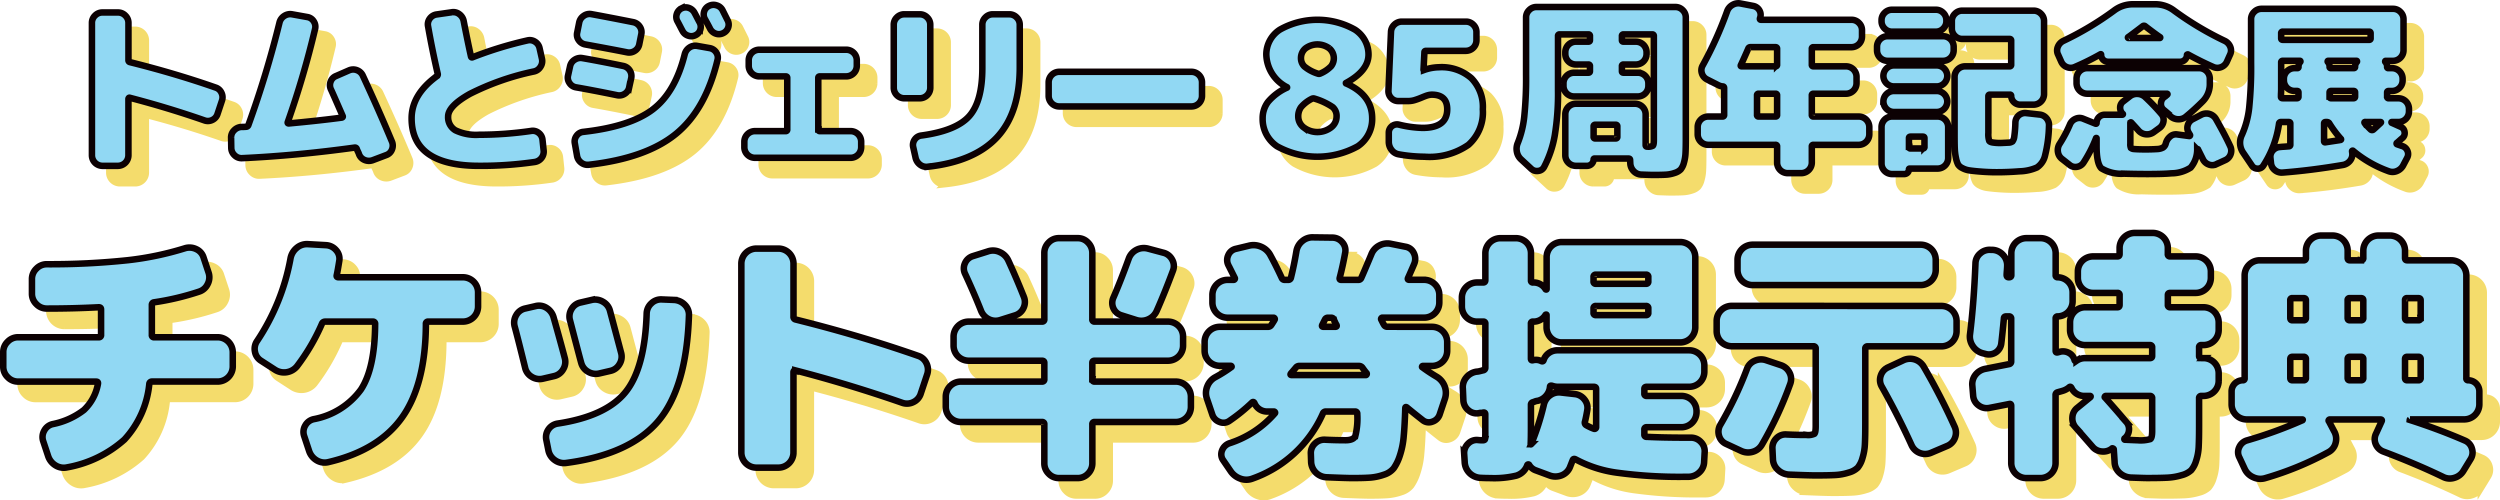 <svg xmlns="http://www.w3.org/2000/svg" width="304.277" height="60.911" viewBox="0 0 304.277 60.911">
  <g id="title_ticket" transform="translate(152.139 30.456)">
    <g id="グループ_169444" data-name="グループ 169444" transform="translate(-151.742 -30.058)">
      <g id="グループ_169440" data-name="グループ 169440" transform="translate(2.116 2.116)">
        <g id="グループ_169438" data-name="グループ 169438" transform="translate(0 27.952)">
          <path id="パス_281561" data-name="パス 281561" d="M28.624,41.516a1.843,1.843,0,0,1,1.809,1.809V45.1a1.845,1.845,0,0,1-1.809,1.809H20.593a.309.309,0,0,0-.317.285,11.646,11.646,0,0,1-3.031,6.777,14.2,14.2,0,0,1-6.967,3.381,1.883,1.883,0,0,1-1.413-.238,2.082,2.082,0,0,1-.9-1.126l-.6-1.81a1.567,1.567,0,0,1,.127-1.3,1.542,1.542,0,0,1,1.048-.794,9.09,9.09,0,0,0,3.777-1.714A5.759,5.759,0,0,0,14.023,47.2c.042-.19-.032-.285-.222-.285H4.309a1.734,1.734,0,0,1-1.27-.541A1.735,1.735,0,0,1,2.5,45.1V43.326a1.739,1.739,0,0,1,.54-1.27,1.737,1.737,0,0,1,1.27-.54h9.808a.253.253,0,0,0,.286-.286V38.12q0-.254-.286-.254-3.079.159-6.317.159a1.843,1.843,0,0,1-1.809-1.809V34.438A1.842,1.842,0,0,1,7.8,32.629a89.778,89.778,0,0,0,9.888-.493,37.222,37.222,0,0,0,6.9-1.444,1.878,1.878,0,0,1,1.4.1,1.632,1.632,0,0,1,.889,1.016l.6,1.809a1.772,1.772,0,0,1-.1,1.428,1.726,1.726,0,0,1-1.048.921,31.82,31.82,0,0,1-5.491,1.3.3.3,0,0,0-.254.317v3.65a.253.253,0,0,0,.286.286Z" transform="translate(-2.5 -28.819)" fill="#f4dc6c" stroke="#f4dc6c" stroke-width="0.794"/>
          <path id="パス_281562" data-name="パス 281562" d="M56.8,34.239a1.842,1.842,0,0,1,1.809,1.808v1.778A1.843,1.843,0,0,1,56.8,39.635H52.545a.253.253,0,0,0-.286.286q-.032,7.364-2.9,11.381t-9,5.443a1.883,1.883,0,0,1-1.413-.238,2.084,2.084,0,0,1-.9-1.127l-.6-1.809a1.527,1.527,0,0,1,.127-1.286,1.548,1.548,0,0,1,1.048-.778,9.171,9.171,0,0,0,5.73-3.6q1.7-2.587,1.73-7.984a.253.253,0,0,0-.286-.286H39.975a.408.408,0,0,0-.381.286,24.862,24.862,0,0,1-3.016,5.142,2.034,2.034,0,0,1-2.666.444L32.2,44.4a1.616,1.616,0,0,1-.746-1.1,1.668,1.668,0,0,1,.27-1.317,26.7,26.7,0,0,0,4.063-10.062,2.163,2.163,0,0,1,.746-1.253,1.905,1.905,0,0,1,1.349-.461l2.254.127a1.729,1.729,0,0,1,1.206.619,1.535,1.535,0,0,1,.381,1.255q-.19,1.2-.317,1.777c-.042.169.032.255.222.255Z" transform="translate(-0.82 -28.842)" fill="#f4dc6c" stroke="#f4dc6c" stroke-width="0.794"/>
          <path id="パス_281563" data-name="パス 281563" d="M67.431,43.709a1.718,1.718,0,0,1-.206,1.381,1.684,1.684,0,0,1-1.1.809l-1.365.317a1.769,1.769,0,0,1-1.365-.238,1.7,1.7,0,0,1-.794-1.1q-.825-3.363-1.27-5.015a1.756,1.756,0,0,1,.19-1.381,1.637,1.637,0,0,1,1.079-.809l1.238-.285a1.672,1.672,0,0,1,1.365.205,1.96,1.96,0,0,1,.857,1.127Q66.923,41.773,67.431,43.709Zm13.332-7.079a1.966,1.966,0,0,1,1.286.6,1.693,1.693,0,0,1,.492,1.3q-.286,8.794-3.746,12.856T67.59,56.47a1.887,1.887,0,0,1-1.381-.349,1.913,1.913,0,0,1-.778-1.206l-.254-1.27a1.632,1.632,0,0,1,.27-1.27,1.656,1.656,0,0,1,1.127-.7q5.841-.89,8.221-3.794t2.6-9.6a1.742,1.742,0,0,1,.571-1.237,1.679,1.679,0,0,1,1.27-.477Zm-10.062,0a1.866,1.866,0,0,1,1.381.222,1.75,1.75,0,0,1,.841,1.079q1.016,3.809,1.365,5.142a1.718,1.718,0,0,1-.206,1.381,1.681,1.681,0,0,1-1.1.809l-1.365.317a1.814,1.814,0,0,1-1.365-.222,1.759,1.759,0,0,1-.825-1.079q-.063-.19-1.365-5.174a1.713,1.713,0,0,1,.19-1.365,1.641,1.641,0,0,1,1.079-.794Z" transform="translate(0.914 -28.473)" fill="#f4dc6c" stroke="#f4dc6c" stroke-width="0.794"/>
          <path id="パス_281564" data-name="パス 281564" d="M108.89,43.763a1.682,1.682,0,0,1,1.033.9A1.777,1.777,0,0,1,110,46.08l-.761,2.285a1.686,1.686,0,0,1-.89,1.032,1.732,1.732,0,0,1-1.4.079q-6.38-2.22-12.983-3.936a.135.135,0,0,0-.159.048.273.273,0,0,0-.063.175v9.808a1.842,1.842,0,0,1-1.809,1.809h-2.73A1.843,1.843,0,0,1,87.4,55.571V32.526a1.843,1.843,0,0,1,1.809-1.809h2.73a1.842,1.842,0,0,1,1.809,1.809V39a.319.319,0,0,0,.255.349Q101.907,41.319,108.89,43.763Z" transform="translate(2.432 -28.812)" fill="#f4dc6c" stroke="#f4dc6c" stroke-width="0.794"/>
          <path id="パス_281565" data-name="パス 281565" d="M138.943,46.976a1.842,1.842,0,0,1,1.809,1.808v1.3a1.843,1.843,0,0,1-1.809,1.809h-9.9a.253.253,0,0,0-.286.286v4.73a1.764,1.764,0,0,1-.524,1.27,1.686,1.686,0,0,1-1.254.54H124.69a1.686,1.686,0,0,1-1.254-.54,1.763,1.763,0,0,1-.524-1.27v-4.73a.253.253,0,0,0-.286-.286h-9.9a1.843,1.843,0,0,1-1.809-1.809v-1.3a1.842,1.842,0,0,1,1.809-1.808h9.9a.253.253,0,0,0,.286-.287v-2q0-.254-.286-.254h-8.951a1.843,1.843,0,0,1-1.809-1.809V41.484a1.843,1.843,0,0,1,1.809-1.809h8.951a.252.252,0,0,0,.286-.285V31.326a1.765,1.765,0,0,1,.524-1.27,1.685,1.685,0,0,1,1.254-.539h2.285a1.685,1.685,0,0,1,1.254.539,1.765,1.765,0,0,1,.524,1.27V39.39a.252.252,0,0,0,.286.285h8.951a1.843,1.843,0,0,1,1.809,1.809v1.143a1.843,1.843,0,0,1-1.809,1.809h-8.951q-.286,0-.286.254v2a.253.253,0,0,0,.286.287ZM116.025,31.136a1.9,1.9,0,0,1,1.46.079,2.033,2.033,0,0,1,1.048,1.033q.952,2.062,1.9,4.443a1.663,1.663,0,0,1-.063,1.349,1.633,1.633,0,0,1-1.016.873l-1.809.571a1.826,1.826,0,0,1-1.4-.111,1.926,1.926,0,0,1-.952-1.063q-.857-2.157-1.936-4.475a1.485,1.485,0,0,1,0-1.271,1.532,1.532,0,0,1,.952-.857Zm19.49-.349,1.9.508a1.644,1.644,0,0,1,1.047.825,1.567,1.567,0,0,1,.127,1.3q-1.016,2.731-2,4.952a1.989,1.989,0,0,1-1.016,1.017,2.046,2.046,0,0,1-1.46.094l-1.809-.571a1.532,1.532,0,0,1-.984-.857,1.554,1.554,0,0,1,0-1.3q.857-1.968,1.873-4.761a1.944,1.944,0,0,1,2.317-1.206Z" transform="translate(3.797 -28.882)" fill="#f4dc6c" stroke="#f4dc6c" stroke-width="0.794"/>
          <path id="パス_281566" data-name="パス 281566" d="M168.406,40.315a1.843,1.843,0,0,1,1.809,1.809v1.143a1.843,1.843,0,0,1-1.809,1.809h-1.143a.1.1,0,0,0-.1.063.063.063,0,0,0,.032.1,19.717,19.717,0,0,0,1.778,1.174,2.289,2.289,0,0,1,.984,2.6L169.3,50.98a1.376,1.376,0,0,1-.873.873,1.177,1.177,0,0,1-1.19-.175q-1.016-.794-1.936-1.555-.19-.127-.19.127-.063,2.063-.19,3.412a9.988,9.988,0,0,1-.476,2.349,5.7,5.7,0,0,1-.73,1.508,2.461,2.461,0,0,1-1.206.794,6.588,6.588,0,0,1-1.619.35q-.794.062-2.254.062-.7,0-3.111-.1a1.957,1.957,0,0,1-1.873-1.873l-.032-.984a1.558,1.558,0,0,1,.492-1.238,1.593,1.593,0,0,1,1.222-.476q1.206.063,2.508.065.952,0,1.19-.509a8.692,8.692,0,0,0,.238-2.7.253.253,0,0,0-.286-.286h-3.523a.37.37,0,0,0-.381.254,14.739,14.739,0,0,1-8.539,7.9,2.072,2.072,0,0,1-1.492.016,2.362,2.362,0,0,1-1.206-.935l-.889-1.3a1.236,1.236,0,0,1-.143-1.19,1.482,1.482,0,0,1,.873-.873,12.268,12.268,0,0,0,5.555-3.65.106.106,0,0,0,.016-.143.156.156,0,0,0-.143-.079h-.73a1.655,1.655,0,0,1-1.619-1.016c-.085-.168-.19-.19-.317-.063a21.209,21.209,0,0,1-2.7,2.191,1.243,1.243,0,0,1-1.238.158,1.424,1.424,0,0,1-.889-.921l-.667-1.968a2.12,2.12,0,0,1,.063-1.444,2.144,2.144,0,0,1,.952-1.1,16.53,16.53,0,0,0,1.968-1.238.063.063,0,0,0,.032-.1.1.1,0,0,0-.1-.063H142.5a1.843,1.843,0,0,1-1.809-1.809V42.124a1.843,1.843,0,0,1,1.809-1.809h5.9a.486.486,0,0,0,.413-.222c.042-.063.111-.168.206-.317a4.047,4.047,0,0,0,.206-.349.143.143,0,0,0-.016-.143.156.156,0,0,0-.143-.079h-5.618a1.843,1.843,0,0,1-1.809-1.809V36.41a1.843,1.843,0,0,1,1.809-1.809h.762a.156.156,0,0,0,.143-.079.143.143,0,0,0,.016-.143l-.762-1.524a1.379,1.379,0,0,1-.048-1.238,1.3,1.3,0,0,1,.936-.794l1.587-.381a2.28,2.28,0,0,1,1.492.127,2.257,2.257,0,0,1,1.111,1.016q.73,1.335,1.4,2.793a.373.373,0,0,0,.381.222h.381a.32.32,0,0,0,.349-.254q.381-1.524.667-3.237a2,2,0,0,1,.714-1.223,1.914,1.914,0,0,1,1.349-.46l2.349.032a1.569,1.569,0,0,1,1.19.587A1.469,1.469,0,0,1,157.8,31.3q-.286,1.587-.667,3.047-.063.254.19.254h2.063a.37.37,0,0,0,.381-.254q.317-.7,1.206-2.825a2.049,2.049,0,0,1,.968-1.1,2.081,2.081,0,0,1,1.444-.206l1.746.349a1.349,1.349,0,0,1,1.016.762,1.555,1.555,0,0,1,.063,1.3q-.1.254-.762,1.746c-.063.148-.012.222.159.222h1.841a1.843,1.843,0,0,1,1.809,1.809v.984a1.843,1.843,0,0,1-1.809,1.809h-5.111a.156.156,0,0,0-.143.079.143.143,0,0,0-.016.143l.175.349a3.134,3.134,0,0,0,.175.317.439.439,0,0,0,.413.222ZM151.3,46.188h9.015c.042,0,.074-.028.1-.08a.166.166,0,0,0,0-.142c-.127-.148-.3-.371-.508-.668a.515.515,0,0,0-.444-.222h-7.237a.515.515,0,0,0-.444.222l-.571.668C151.1,46.113,151.128,46.188,151.3,46.188Zm3.714-6.127c-.085.17-.032.254.159.254h1.4c.19,0,.243-.084.159-.254a2.391,2.391,0,0,1-.159-.3q-.1-.206-.127-.3a.349.349,0,0,0-.349-.254h-.413a.387.387,0,0,0-.349.222c-.042.085-.1.192-.159.317Z" transform="translate(5.527 -28.887)" fill="#f4dc6c" stroke="#f4dc6c" stroke-width="0.794"/>
          <path id="パス_281567" data-name="パス 281567" d="M198.148,53.8a1.639,1.639,0,0,1,1.238.54,1.579,1.579,0,0,1,.444,1.27l-.063,1.143a1.786,1.786,0,0,1-.6,1.287,1.915,1.915,0,0,1-1.333.523h-.254a56.265,56.265,0,0,1-8.364-.492,14.743,14.743,0,0,1-5.095-1.635q-.254-.127-.349.1-.063.159-.175.444t-.175.444a1.79,1.79,0,0,1-1.016.968,2.018,2.018,0,0,1-1.428.016l-1.714-.635a1.5,1.5,0,0,1-.794-.667.132.132,0,0,0-.127-.048.142.142,0,0,0-.1.079,2.042,2.042,0,0,1-1.333,1.286,11.533,11.533,0,0,1-3.143.3c-.423,0-.825-.012-1.206-.032a2.009,2.009,0,0,1-1.936-1.936l-.063-.984a1.58,1.58,0,0,1,.476-1.238,1.451,1.451,0,0,1,1.206-.444,4.926,4.926,0,0,0,.571.033c.169,0,.265-.048.286-.144a7.61,7.61,0,0,0,.032-.968V50.944c0-.17-.1-.234-.286-.192a.826.826,0,0,1-.254.032.564.564,0,0,0-.222.032,1.51,1.51,0,0,1-1.27-.333,1.65,1.65,0,0,1-.635-1.19l-.063-1.46a1.828,1.828,0,0,1,.413-1.349,1.959,1.959,0,0,1,1.238-.714,1.947,1.947,0,0,0,.4-.063l.4-.1a.31.31,0,0,0,.286-.317V39.929a.224.224,0,0,0-.254-.254h-.794a1.843,1.843,0,0,1-1.809-1.809V36.723a1.843,1.843,0,0,1,1.809-1.809h.794c.169,0,.254-.1.254-.285v-3.3a1.842,1.842,0,0,1,1.809-1.808h1.936a1.842,1.842,0,0,1,1.809,1.808v3.333a.224.224,0,0,0,.254.254,1.672,1.672,0,0,1,1.524.825.108.108,0,0,0,.079.032q.048,0,.048-.063V31.8a1.843,1.843,0,0,1,1.809-1.809h14.475a1.843,1.843,0,0,1,1.809,1.809v8.6a1.845,1.845,0,0,1-1.809,1.809H182.4a1.845,1.845,0,0,1-1.809-1.809V38.881c0-.042-.016-.062-.048-.062a.107.107,0,0,0-.079.031,1.672,1.672,0,0,1-1.524.825.224.224,0,0,0-.254.254v4.254c0,.169.085.234.254.192a1.46,1.46,0,0,1,.984.094q.254.127.317-.127a1.7,1.7,0,0,1,.651-.857,1.783,1.783,0,0,1,1.032-.317h16.062a1.843,1.843,0,0,1,1.809,1.809V45.8a1.843,1.843,0,0,1-1.809,1.809h-5.206q-.286,0-.286.254v.571a.253.253,0,0,0,.286.286h4.253a1.843,1.843,0,0,1,1.809,1.809v.192a1.845,1.845,0,0,1-1.809,1.809h-4.253a.252.252,0,0,0-.286.285v.6a.253.253,0,0,0,.286.286q2.063.1,4.793.1Zm-11.523-1.269V47.864q0-.254-.286-.254h-4.412a2.151,2.151,0,0,1-.667-.127q-.254-.063-.254.127a1.9,1.9,0,0,1-.492,1.111,1.881,1.881,0,0,1-1.032.6.894.894,0,0,0-.27.063c-.116.043-.206.074-.27.1a.3.3,0,0,0-.254.317v2.571q0,1.557-.032,2.19c0,.063.021.075.063.032a31.481,31.481,0,0,0,1.524-4.73,1.94,1.94,0,0,1,.762-1.206,1.836,1.836,0,0,1,1.365-.349l1.682.19a1.7,1.7,0,0,1,1.174.682,1.582,1.582,0,0,1,.317,1.286q-.032.222-.127.7t-.159.7a.361.361,0,0,0,.159.413,6.152,6.152,0,0,0,.952.444.173.173,0,0,0,.175-.032A.2.2,0,0,0,186.625,52.531Zm-.317-18.285v.54a.253.253,0,0,0,.286.287h6.095a.253.253,0,0,0,.286-.287v-.54a.253.253,0,0,0-.286-.286h-6.095A.253.253,0,0,0,186.308,34.247Zm0,3.809V38.6a.252.252,0,0,0,.286.285h6.095a.252.252,0,0,0,.286-.285v-.541a.253.253,0,0,0-.286-.286h-6.095A.253.253,0,0,0,186.308,38.056Z" transform="translate(7.246 -28.882)" fill="#f4dc6c" stroke="#f4dc6c" stroke-width="0.794"/>
          <path id="パス_281568" data-name="パス 281568" d="M226.982,37.726a1.843,1.843,0,0,1,1.809,1.809v1.3a1.843,1.843,0,0,1-1.809,1.809h-9.015a.253.253,0,0,0-.286.286v9.078q0,1.619-.048,2.539a6.741,6.741,0,0,1-.3,1.714,3.161,3.161,0,0,1-.571,1.143,2.546,2.546,0,0,1-1.1.6,6.385,6.385,0,0,1-1.635.3q-.857.048-2.381.048-.857,0-3.238-.1a2.07,2.07,0,0,1-1.349-.571,1.814,1.814,0,0,1-.619-1.3l-.063-1.3a1.615,1.615,0,0,1,.46-1.222,1.515,1.515,0,0,1,1.222-.492q1.3.063,2.476.063a1.81,1.81,0,0,0,.952-.143c.106-.1.159-.417.159-.968v-9.4a.253.253,0,0,0-.286-.286H201.4a1.843,1.843,0,0,1-1.809-1.809v-1.3a1.843,1.843,0,0,1,1.809-1.809ZM207.4,44.932a1.8,1.8,0,0,1,1.063.921,1.663,1.663,0,0,1,.079,1.365,44.62,44.62,0,0,1-3.428,7.364,1.862,1.862,0,0,1-1.111.889,1.969,1.969,0,0,1-1.428-.1l-1.841-.857a1.525,1.525,0,0,1-.857-1.016,1.639,1.639,0,0,1,.159-1.3,44.925,44.925,0,0,0,3.238-6.793,1.683,1.683,0,0,1,.936-1,1.891,1.891,0,0,1,1.381-.078Zm-3.46-9.745a1.843,1.843,0,0,1-1.809-1.809v-1.3a1.842,1.842,0,0,1,1.809-1.808h20.506a1.842,1.842,0,0,1,1.809,1.808v1.3a1.843,1.843,0,0,1-1.809,1.809Zm20.855,9.936a80.033,80.033,0,0,1,3.746,7.268,1.737,1.737,0,0,1,.048,1.4,1.676,1.676,0,0,1-.968.984l-1.936.825a1.82,1.82,0,0,1-2.381-.951q-1.682-3.684-3.619-7.111a1.6,1.6,0,0,1-.127-1.317,1.646,1.646,0,0,1,.857-1l1.841-.857a1.916,1.916,0,0,1,2.539.763Z" transform="translate(8.948 -28.839)" fill="#f4dc6c" stroke="#f4dc6c" stroke-width="0.794"/>
          <path id="パス_281569" data-name="パス 281569" d="M257.19,37.964A1.843,1.843,0,0,1,259,39.773v.984a1.842,1.842,0,0,1-1.809,1.809H256.9a.253.253,0,0,0-.286.286V43.9q0,.254.286.254h.286A1.843,1.843,0,0,1,259,45.963v.984a1.843,1.843,0,0,1-1.809,1.809H256.9a.253.253,0,0,0-.286.286v3.365q0,1.619-.048,2.54a6.308,6.308,0,0,1-.317,1.713,3.139,3.139,0,0,1-.6,1.143,2.716,2.716,0,0,1-1.159.6,7.1,7.1,0,0,1-1.714.3q-.889.048-2.508.048-.349,0-2-.062a2.165,2.165,0,0,1-1.349-.588,1.842,1.842,0,0,1-.587-1.317l-.1-1.524q0-.063-.1-.111c-.063-.031-.106-.026-.127.016a1.713,1.713,0,0,1-1.238.35,1.616,1.616,0,0,1-1.143-.6l-2-2.285a1.68,1.68,0,0,1-.429-1.27,1.55,1.55,0,0,1,.619-1.173l1.555-1.271q.063-.063.048-.111a.074.074,0,0,0-.079-.048h-.635a1.7,1.7,0,0,1-1.619-.984c-.085-.147-.18-.169-.286-.063a2.2,2.2,0,0,1-.857.445c-.063.02-.153.048-.27.078s-.206.058-.27.079a.319.319,0,0,0-.254.349v8.285a1.843,1.843,0,0,1-1.809,1.809h-1.778a1.843,1.843,0,0,1-1.809-1.809V49.963c0-.192-.085-.265-.254-.222q-1.587.316-2.412.475a1.632,1.632,0,0,1-1.317-.317,1.582,1.582,0,0,1-.651-1.174l-.1-1.206a1.848,1.848,0,0,1,.381-1.333,1.985,1.985,0,0,1,1.206-.73l2.889-.571a.3.3,0,0,0,.254-.317V39.36a.252.252,0,0,0-.286-.285h-.317c-.19,0-.286.085-.286.253q-.19,2-.317,3.047a1.516,1.516,0,0,1-1.936,1.27l-.381-.1a2.074,2.074,0,0,1-1.159-.873,2.033,2.033,0,0,1-.333-1.413q.476-3.839.667-8.666A1.621,1.621,0,0,1,230,31.393a1.678,1.678,0,0,1,1.286-.413h.222a1.845,1.845,0,0,1,1.27.635,1.823,1.823,0,0,1,.476,1.333q0,.159-.032.54t-.032.54c0,.19.085.287.254.287h.032c.19,0,.286-.086.286-.255v-2.7a1.842,1.842,0,0,1,1.809-1.808h1.778a1.842,1.842,0,0,1,1.809,1.808v2.7a.225.225,0,0,0,.254.255,1.842,1.842,0,0,1,1.809,1.808v1.144a1.845,1.845,0,0,1-1.809,1.809.224.224,0,0,0-.254.253v3.936c0,.17.085.233.254.19a.244.244,0,0,0,.1-.032.28.28,0,0,1,.127-.031,1.478,1.478,0,0,1,1.127.126,1.353,1.353,0,0,1,.682.857q.063.222.254.1a1.807,1.807,0,0,1,1.016-.317h7.9q.286,0,.286-.254V42.852a.253.253,0,0,0-.286-.286h-7.9a1.842,1.842,0,0,1-1.809-1.809v-.984a1.843,1.843,0,0,1,1.809-1.809h3.968q.254,0,.254-.286V36.473a.225.225,0,0,0-.254-.255h-3.016a1.842,1.842,0,0,1-1.809-1.809v-.825a1.843,1.843,0,0,1,1.809-1.809h3.016c.169,0,.254-.1.254-.285v-.763a1.843,1.843,0,0,1,1.809-1.809H251a1.843,1.843,0,0,1,1.809,1.809v.763a.252.252,0,0,0,.286.285h3.143a1.843,1.843,0,0,1,1.809,1.809v.825a1.842,1.842,0,0,1-1.809,1.809H253.1c-.19,0-.286.085-.286.255v1.205a.253.253,0,0,0,.286.286Zm-6.285,15.078v-4a.253.253,0,0,0-.286-.286h-5.364a.134.134,0,0,0-.111.079c-.032.053-.026.09.016.112q1.365,1.524,2.6,2.983a1.308,1.308,0,0,1,.317,1.033,1.392,1.392,0,0,1-.54.968.142.142,0,0,0-.016.11.073.073,0,0,0,.079.048q1.4.063,1.555.065a4.24,4.24,0,0,0,1.524-.144Q250.905,53.867,250.905,53.041Z" transform="translate(10.641 -28.917)" fill="#f4dc6c" stroke="#f4dc6c" stroke-width="0.794"/>
          <path id="パス_281570" data-name="パス 281570" d="M287.614,46.834a1.355,1.355,0,0,1,1.365,1.365v1.587a1.843,1.843,0,0,1-1.809,1.809h-6.634a.093.093,0,0,0-.032.063q3.555,1.143,6.7,2.508a1.477,1.477,0,0,1,.873.984,1.524,1.524,0,0,1-.175,1.3l-.857,1.4a1.89,1.89,0,0,1-1.111.857,1.787,1.787,0,0,1-1.4-.127q-3.3-1.587-7.174-3.047a1.629,1.629,0,0,1-.984-.9,1.516,1.516,0,0,1,.032-1.317l.667-1.46q.127-.254-.159-.254H270.79a.158.158,0,0,0-.143.079.106.106,0,0,0,.016.143l.635,1.206a1.833,1.833,0,0,1,.19,1.413,1.745,1.745,0,0,1-.857,1.127,38.353,38.353,0,0,1-7.713,3.174,2,2,0,0,1-1.46-.111,2.039,2.039,0,0,1-1.048-1.032l-.635-1.365a1.38,1.38,0,0,1-.016-1.27,1.475,1.475,0,0,1,.968-.824,53.006,53.006,0,0,0,6.729-2.445.092.092,0,0,0,.032-.063c0-.02-.021-.032-.063-.032h-6.793a1.843,1.843,0,0,1-1.809-1.809V48.2a1.355,1.355,0,0,1,1.365-1.365.2.2,0,0,0,.222-.222V34.042a1.843,1.843,0,0,1,1.809-1.809h5.365a.253.253,0,0,0,.286-.286v-.921a1.843,1.843,0,0,1,1.809-1.809h1.46a1.843,1.843,0,0,1,1.809,1.809v.921q0,.286.254.286h1.365a.253.253,0,0,0,.286-.286v-.921a1.843,1.843,0,0,1,1.809-1.809h1.46a1.843,1.843,0,0,1,1.809,1.809v.921q0,.286.254.286h5.4a1.843,1.843,0,0,1,1.809,1.809v12.57A.2.2,0,0,0,287.614,46.834ZM267.87,39.248V37.089q0-.254-.286-.254h-1.365a.224.224,0,0,0-.254.254v2.158q0,.286.254.286h1.365A.253.253,0,0,0,267.87,39.248Zm0,7.3V44.263a.253.253,0,0,0-.286-.286h-1.365q-.254,0-.254.286V46.55c0,.189.085.285.254.285h1.365A.252.252,0,0,0,267.87,46.55Zm6.983-7.3V37.089q0-.254-.286-.254H273.2a.224.224,0,0,0-.254.254v2.158q0,.286.254.286h1.365A.253.253,0,0,0,274.853,39.248Zm0,7.3V44.263a.253.253,0,0,0-.286-.286H273.2q-.254,0-.254.286V46.55c0,.189.085.285.254.285h1.365A.252.252,0,0,0,274.853,46.55Zm6.983-7.3V37.089q0-.254-.286-.254h-1.365a.224.224,0,0,0-.254.254v2.158q0,.286.254.286h1.365A.253.253,0,0,0,281.836,39.248Zm0,7.3V44.263a.253.253,0,0,0-.286-.286h-1.365q-.254,0-.254.286V46.55c0,.189.085.285.254.285h1.365A.252.252,0,0,0,281.836,46.55Z" transform="translate(12.389 -28.9)" fill="#f4dc6c" stroke="#f4dc6c" stroke-width="0.794"/>
        </g>
        <g id="グループ_169439" data-name="グループ 169439" transform="translate(10.789)">
          <path id="パス_281571" data-name="パス 281571" d="M27.74,12.691a1.176,1.176,0,0,1,.722.633,1.242,1.242,0,0,1,.056.989l-.533,1.6a1.181,1.181,0,0,1-.622.722,1.208,1.208,0,0,1-.978.056q-4.466-1.555-9.089-2.755a.092.092,0,0,0-.11.034.188.188,0,0,0-.044.122v6.866a1.29,1.29,0,0,1-1.267,1.267H13.964A1.29,1.29,0,0,1,12.7,20.957V4.826a1.288,1.288,0,0,1,1.267-1.267h1.911a1.288,1.288,0,0,1,1.267,1.267V9.357a.224.224,0,0,0,.178.245Q22.851,10.98,27.74,12.691Z" transform="translate(-12.697 -2.438)" fill="#f4dc6c" stroke="#f4dc6c" stroke-width="0.794"/>
          <path id="パス_281572" data-name="パス 281572" d="M44.75,11.258q1.978,4.266,3.533,8a1.245,1.245,0,0,1,0,.978,1.135,1.135,0,0,1-.689.667l-1.644.622a1.338,1.338,0,0,1-.988-.022,1.212,1.212,0,0,1-.678-.69,2.137,2.137,0,0,0-.133-.321,3.575,3.575,0,0,1-.156-.367.229.229,0,0,0-.244-.133q-7.066.978-13.71,1.289a1.2,1.2,0,0,1-.9-.344,1.247,1.247,0,0,1-.412-.878l-.022-1.244a1.189,1.189,0,0,1,.345-.9,1.332,1.332,0,0,1,.877-.433,5.924,5.924,0,0,0,.6-.022.3.3,0,0,0,.289-.222A122.862,122.862,0,0,0,34.6,4.77a1.326,1.326,0,0,1,.578-.8,1.3,1.3,0,0,1,.955-.2l1.844.332a1.126,1.126,0,0,1,.788.524,1.166,1.166,0,0,1,.167.922A110.633,110.633,0,0,1,35.6,16.9q-.044.156.133.156,3.8-.356,6.444-.711c.117-.03.156-.1.111-.2q-1.289-2.955-1.422-3.222a1.192,1.192,0,0,1-.044-.955,1.135,1.135,0,0,1,.667-.689l1.578-.689a1.278,1.278,0,0,1,.978-.012A1.26,1.26,0,0,1,44.75,11.258Z" transform="translate(-11.767 -2.427)" fill="#f4dc6c" stroke="#f4dc6c" stroke-width="0.794"/>
          <path id="パス_281573" data-name="パス 281573" d="M65.537,20.315a1.252,1.252,0,0,1-.244.945,1.285,1.285,0,0,1-.845.5,45.615,45.615,0,0,1-6.754.467q-8.221,0-8.221-5.777,0-2.889,3.066-5.133a.257.257,0,0,0,.111-.289q-.667-2.889-1.178-5.8a1.171,1.171,0,0,1,.211-.923,1.23,1.23,0,0,1,.812-.5l1.844-.266a1.178,1.178,0,0,1,.933.221,1.354,1.354,0,0,1,.533.823q.511,2.622.889,4.311.044.2.222.111a46.136,46.136,0,0,1,6.666-2.044,1.165,1.165,0,0,1,.922.166,1.205,1.205,0,0,1,.545.789l.289,1.289a1.245,1.245,0,0,1-.178.966,1.218,1.218,0,0,1-.778.567,31.667,31.667,0,0,0-7.821,2.733q-2.646,1.489-2.644,2.755A1.831,1.831,0,0,0,54.8,17.9a5.777,5.777,0,0,0,2.889.544A44.312,44.312,0,0,0,64,17.982a1.145,1.145,0,0,1,.923.222,1.188,1.188,0,0,1,.477.822Z" transform="translate(-10.561 -2.441)" fill="#f4dc6c" stroke="#f4dc6c" stroke-width="0.794"/>
          <path id="パス_281574" data-name="パス 281574" d="M73.424,13.676q-3.046-.622-4.977-.955a1.162,1.162,0,0,1-.8-.523,1.142,1.142,0,0,1-.178-.922l.244-1.111a1.239,1.239,0,0,1,.555-.8,1.291,1.291,0,0,1,.954-.2q1.935.333,4.978.955a1.256,1.256,0,0,1,.955,1.489l-.245,1.111a1.2,1.2,0,0,1-.543.788A1.212,1.212,0,0,1,73.424,13.676ZM84.689,7.943a1.179,1.179,0,0,1,.8.511,1.112,1.112,0,0,1,.178.91q-1.446,6.068-5.067,9.022T70.024,22.141a1.256,1.256,0,0,1-.955-.256,1.3,1.3,0,0,1-.511-.855l-.267-1.511a1.135,1.135,0,0,1,.222-.911,1.1,1.1,0,0,1,.822-.468q5.688-.643,8.433-2.721t3.9-6.721a1.38,1.38,0,0,1,.566-.812,1.237,1.237,0,0,1,.945-.211ZM70.313,3.809q1.954.357,5.088.979a1.244,1.244,0,0,1,.8.544,1.185,1.185,0,0,1,.178.945L76.134,7.5a1.2,1.2,0,0,1-.555.788,1.237,1.237,0,0,1-.955.167q-1.666-.333-5.066-.955a1.194,1.194,0,0,1-.788-.512,1.124,1.124,0,0,1-.189-.932l.244-1.222a1.286,1.286,0,0,1,.544-.81A1.234,1.234,0,0,1,70.313,3.809Zm10.954-.688a1.127,1.127,0,0,1,.9-.067,1.238,1.238,0,0,1,.7.6c.073.133.178.33.311.589s.237.455.311.588a1.127,1.127,0,0,1,.067.9,1.071,1.071,0,0,1-.6.655,1.128,1.128,0,0,1-.878.044,1.163,1.163,0,0,1-.677-.578c-.074-.133-.178-.329-.311-.589s-.237-.455-.311-.588A1.1,1.1,0,0,1,80.7,3.8,1.123,1.123,0,0,1,81.267,3.121Zm5,.2c.074.148.181.363.323.644s.24.481.3.6a1.106,1.106,0,0,1,.067.889,1.152,1.152,0,0,1-.6.667,1.127,1.127,0,0,1-.9.067,1.231,1.231,0,0,1-.7-.6q-.2-.4-.644-1.2a1.154,1.154,0,0,1-.077-.9,1.106,1.106,0,0,1,.588-.678,1.2,1.2,0,0,1,.933-.067A1.165,1.165,0,0,1,86.267,3.321Z" transform="translate(-9.517 -2.489)" fill="#f4dc6c" stroke="#f4dc6c" stroke-width="0.794"/>
          <path id="パス_281575" data-name="パス 281575" d="M100.7,17.752a1.292,1.292,0,0,1,1.267,1.268v.711A1.292,1.292,0,0,1,100.7,21H89.014a1.292,1.292,0,0,1-1.267-1.267V19.02a1.292,1.292,0,0,1,1.267-1.268h3.755a.175.175,0,0,0,.2-.2V11.265c0-.119-.066-.178-.2-.178H89.547a1.292,1.292,0,0,1-1.268-1.267V9.108a1.292,1.292,0,0,1,1.268-1.265h10.621a1.289,1.289,0,0,1,1.265,1.265v.712a1.289,1.289,0,0,1-1.265,1.267H96.946c-.133,0-.2.059-.2.178v6.288a.177.177,0,0,0,.2.2Z" transform="translate(-8.338 -2.19)" fill="#f4dc6c" stroke="#f4dc6c" stroke-width="0.794"/>
          <path id="パス_281576" data-name="パス 281576" d="M109.381,12.724a1.288,1.288,0,0,1-1.267,1.267H106.2a1.29,1.29,0,0,1-1.267-1.267V5.036A1.288,1.288,0,0,1,106.2,3.769h1.911a1.287,1.287,0,0,1,1.267,1.267ZM119,3.769a1.287,1.287,0,0,1,1.267,1.267v5.177q0,5.555-2.766,8.522t-8.433,3.588a1.238,1.238,0,0,1-.955-.267,1.446,1.446,0,0,1-.533-.867l-.288-1.289a1.147,1.147,0,0,1,.2-.9,1.116,1.116,0,0,1,.8-.477q4.246-.578,5.833-2.367t1.589-5.832V5.036a1.287,1.287,0,0,1,1.267-1.267Z" transform="translate(-7.339 -2.426)" fill="#f4dc6c" stroke="#f4dc6c" stroke-width="0.794"/>
          <path id="パス_281577" data-name="パス 281577" d="M140.15,10.384a1.289,1.289,0,0,1,1.265,1.265v1.69A1.287,1.287,0,0,1,140.15,14.6H124.019a1.29,1.29,0,0,1-1.268-1.265v-1.69a1.292,1.292,0,0,1,1.268-1.265Z" transform="translate(-6.304 -2.042)" fill="#f4dc6c" stroke="#f4dc6c" stroke-width="0.794"/>
          <path id="パス_281578" data-name="パス 281578" d="M157.543,12.154q3.154,1.4,3.154,4.244a3.983,3.983,0,0,1-1.755,3.4,10.151,10.151,0,0,1-9.82,0,3.983,3.983,0,0,1-1.755-3.4,3.283,3.283,0,0,1,.667-2.022,6.493,6.493,0,0,1,2.289-1.711.019.019,0,0,0,.021-.022c0-.03-.007-.044-.021-.044a4.586,4.586,0,0,1-2.511-3.977A3.6,3.6,0,0,1,149.465,5.6a9.288,9.288,0,0,1,9.132,0,3.6,3.6,0,0,1,1.655,3.022q0,1.978-2.733,3.465c-.014,0-.021.008-.021.023A.039.039,0,0,0,157.543,12.154Zm-5.167,5.354a2.74,2.74,0,0,0,3.311,0,1.67,1.67,0,0,0,.678-1.332,1.443,1.443,0,0,0-.468-1.144A7.985,7.985,0,0,0,153.7,14a.423.423,0,0,0-.357.022,4.151,4.151,0,0,0-1.31,1.021,1.9,1.9,0,0,0-.334,1.134A1.67,1.67,0,0,0,152.376,17.508Zm3.1-9.632a2.426,2.426,0,0,0-2.89,0,1.51,1.51,0,0,0-.554,1.189,1.4,1.4,0,0,0,.421,1.022,4.754,4.754,0,0,0,1.623.867.385.385,0,0,0,.333-.022,3.941,3.941,0,0,0,1.289-.877,1.589,1.589,0,0,0-.222-2.179Z" transform="translate(-4.875 -2.39)" fill="#f4dc6c" stroke="#f4dc6c" stroke-width="0.794"/>
          <path id="パス_281579" data-name="パス 281579" d="M167.99,10.164a5.468,5.468,0,0,1,3.943,1.333,4.993,4.993,0,0,1,1.389,3.777,5.288,5.288,0,0,1-1.755,4.333,8.318,8.318,0,0,1-5.356,1.444,18.165,18.165,0,0,1-3.11-.29,1.355,1.355,0,0,1-.878-.532,1.591,1.591,0,0,1-.345-1V18.1a1,1,0,0,1,1.223-.955,13.29,13.29,0,0,0,2.888.4q3,0,3-2.265,0-1.778-1.888-1.778a2.035,2.035,0,0,0-.534.089q-.222.067-.7.267a8.275,8.275,0,0,1-.856.311,2.586,2.586,0,0,1-.732.111h-1.245a1.143,1.143,0,0,1-.866-.378,1.174,1.174,0,0,1-.334-.889l.311-7.133a1.267,1.267,0,0,1,.412-.9,1.3,1.3,0,0,1,.922-.366h7.8a1.292,1.292,0,0,1,1.268,1.267V6.9a1.292,1.292,0,0,1-1.268,1.267h-4.865c-.133,0-.2.059-.2.178l-.11,2.133a.019.019,0,0,0,.021.022h.044A5.674,5.674,0,0,1,167.99,10.164Z" transform="translate(-4.034 -2.377)" fill="#f4dc6c" stroke="#f4dc6c" stroke-width="0.794"/>
          <path id="パス_281580" data-name="パス 281580" d="M195.905,2.929a1.216,1.216,0,0,1,.889.378,1.216,1.216,0,0,1,.378.888V18.927q0,1.133-.034,1.778a5.078,5.078,0,0,1-.2,1.2,2.139,2.139,0,0,1-.389.8,1.77,1.77,0,0,1-.733.422,3.978,3.978,0,0,1-1.077.211c-.379.023-.9.033-1.567.033-.163,0-.63-.014-1.4-.044a1.326,1.326,0,0,1-.933-.409,1.463,1.463,0,0,1-.422-.923l-.022-.444c0-.12-.067-.178-.2-.178h-4.133a.1.1,0,0,0-.111.111.8.8,0,0,1-.778.778h-1.4a1.29,1.29,0,0,1-1.267-1.267V15.972a1.288,1.288,0,0,1,1.267-1.267h7.244a1.289,1.289,0,0,1,1.267,1.267v3.755q0,.2.178.2h.044a1.159,1.159,0,0,0,.655-.111c.083-.074.123-.3.123-.667V6.462a.177.177,0,0,0-.2-.2h-3.488a.177.177,0,0,0-.2.2v.51c0,.12.067.179.2.179h1.533a1.29,1.29,0,0,1,1.267,1.267v.244a1.29,1.29,0,0,1-1.267,1.267h-1.533a.177.177,0,0,0-.2.2v.622q0,.178.2.178h1.756a1.29,1.29,0,0,1,1.265,1.267v.356a1.29,1.29,0,0,1-1.265,1.267h-7.8a1.29,1.29,0,0,1-1.267-1.267v-.356a1.29,1.29,0,0,1,1.267-1.267h1.755q.2,0,.2-.178v-.622a.177.177,0,0,0-.2-.2h-1.533a1.29,1.29,0,0,1-1.267-1.267V8.417a1.29,1.29,0,0,1,1.267-1.267h1.533c.133,0,.2-.059.2-.179v-.51a.177.177,0,0,0-.2-.2h-3.489a.177.177,0,0,0-.2.2v6.577a31.844,31.844,0,0,1-.389,5.488,13.135,13.135,0,0,1-1.3,3.866.9.9,0,0,1-.722.489,1,1,0,0,1-.856-.267l-1.244-1.155a1.645,1.645,0,0,1-.5-.933,1.8,1.8,0,0,1,.122-1.067,12.063,12.063,0,0,0,.779-3.177,45.833,45.833,0,0,0,.221-5.133V4.194a1.216,1.216,0,0,1,.378-.888A1.216,1.216,0,0,1,179,2.929Zm-7.066,15.8V17.461a.177.177,0,0,0-.2-.2h-2.489a.177.177,0,0,0-.2.2v1.267a.177.177,0,0,0,.2.2h2.489A.177.177,0,0,0,188.839,18.727Z" transform="translate(-3.178 -2.475)" fill="#f4dc6c" stroke="#f4dc6c" stroke-width="0.794"/>
          <path id="パス_281581" data-name="パス 281581" d="M217.031,16.286a1.292,1.292,0,0,1,1.267,1.267v.911a1.292,1.292,0,0,1-1.267,1.267H211.5a.176.176,0,0,0-.2.2v1.978a1.29,1.29,0,0,1-1.268,1.265h-1.688a1.29,1.29,0,0,1-1.268-1.265V19.93a.176.176,0,0,0-.2-.2h-8.2a1.288,1.288,0,0,1-1.267-1.267v-.911a1.288,1.288,0,0,1,1.267-1.267h1.754a.177.177,0,0,0,.2-.2V12.82c0-.133-.06-.2-.178-.2a1.4,1.4,0,0,1-.489-.133l-1.445-.733a1.237,1.237,0,0,1-.6-.733,1.147,1.147,0,0,1,.089-.933,45.426,45.426,0,0,0,2.977-6.6,1.442,1.442,0,0,1,.656-.789,1.386,1.386,0,0,1,1.012-.166l1.51.289a1.1,1.1,0,0,1,.755.533,1.08,1.08,0,0,1,.089.91v.023l-.021.044q-.046.178.133.178h11.021a1.289,1.289,0,0,1,1.265,1.267v.8a1.289,1.289,0,0,1-1.265,1.267H211.5a.176.176,0,0,0-.2.2V9.975a.176.176,0,0,0,.2.2h3.978a1.289,1.289,0,0,1,1.265,1.267v.8a1.288,1.288,0,0,1-1.265,1.268H211.5a.176.176,0,0,0-.2.2v2.378a.176.176,0,0,0,.2.2Zm-9.956-6.31V8.042a.176.176,0,0,0-.2-.2h-3.044a.26.26,0,0,0-.268.178q-.443,1.022-.889,1.978c-.058.119-.03.178.089.178h4.112A.176.176,0,0,0,207.076,9.975Zm0,6.11V13.708a.176.176,0,0,0-.2-.2h-2.045a.176.176,0,0,0-.2.2v2.378a.176.176,0,0,0,.2.2h2.045A.176.176,0,0,0,207.076,16.086Z" transform="translate(-1.968 -2.5)" fill="#f4dc6c" stroke="#f4dc6c" stroke-width="0.794"/>
          <path id="パス_281582" data-name="パス 281582" d="M226.1,6.465a1.294,1.294,0,0,1,1.267,1.268V8.2A1.29,1.29,0,0,1,226.1,9.464h-6.8A1.287,1.287,0,0,1,218.037,8.2V7.732A1.29,1.29,0,0,1,219.3,6.465Zm-.889-3.221a1.289,1.289,0,0,1,1.265,1.267v.133a1.289,1.289,0,0,1-1.265,1.267h-5.356a1.29,1.29,0,0,1-1.267-1.267V4.511a1.29,1.29,0,0,1,1.267-1.267Zm.222,13a1.289,1.289,0,0,1,1.265,1.267v3.8a1.289,1.289,0,0,1-1.265,1.267h-3.423a.079.079,0,0,0-.089.089.567.567,0,0,1-.577.578h-1.49a1.29,1.29,0,0,1-1.267-1.267V17.509a1.29,1.29,0,0,1,1.267-1.267Zm-5.356-3.666a1.29,1.29,0,0,1-1.265-1.267v-.022a1.289,1.289,0,0,1,1.265-1.267h5.244a1.292,1.292,0,0,1,1.268,1.267v.022a1.294,1.294,0,0,1-1.268,1.267Zm-1.265,1.844V14.4a1.289,1.289,0,0,1,1.265-1.267h5.244a1.292,1.292,0,0,1,1.268,1.267v.022a1.292,1.292,0,0,1-1.268,1.267H220.08a1.289,1.289,0,0,1-1.265-1.267Zm5,5.511V18.865c0-.119-.068-.178-.2-.178h-1.488c-.133,0-.2.059-.2.178v1.067a.178.178,0,0,0,.2.2h1.488A.178.178,0,0,0,223.814,19.931ZM237.79,16a1.241,1.241,0,0,1,.877.455,1.267,1.267,0,0,1,.3.945,16.21,16.21,0,0,1-.478,3.588,2.376,2.376,0,0,1-.989,1.456,5.585,5.585,0,0,1-2.133.467q-1.4.111-2.777.111-1.111,0-2.333-.111-.733-.067-1.1-.133a2.593,2.593,0,0,1-.745-.267,1.225,1.225,0,0,1-.51-.434,3.03,3.03,0,0,1-.256-.788A6.509,6.509,0,0,1,227.5,20.1q-.024-.632-.023-1.744V11.4a1.292,1.292,0,0,1,1.268-1.267h5.422a.176.176,0,0,0,.2-.2V7a.175.175,0,0,0-.2-.2h-5.756a1.289,1.289,0,0,1-1.265-1.267V4.622a1.287,1.287,0,0,1,1.265-1.267H237.1a1.289,1.289,0,0,1,1.267,1.267v8.91A1.289,1.289,0,0,1,237.1,14.8h-1.665a1.1,1.1,0,0,1-1.068-1.065.137.137,0,0,0-.154-.156h-2.445q-.178,0-.178.2v4.466a2.6,2.6,0,0,0,.1.955q.1.178.566.222a5.38,5.38,0,0,0,.778.044q.156,0,1-.044a.814.814,0,0,0,.489-.145,1.211,1.211,0,0,0,.222-.611,14.35,14.35,0,0,0,.133-1.711,1.18,1.18,0,0,1,1.288-1.133Z" transform="translate(-0.77 -2.457)" fill="#f4dc6c" stroke="#f4dc6c" stroke-width="0.794"/>
          <path id="パス_281583" data-name="パス 281583" d="M239.25,9.59l-.377-.843a1.134,1.134,0,0,1-.034-.945,1.357,1.357,0,0,1,.656-.722,37.869,37.869,0,0,0,6.176-3.688,3.781,3.781,0,0,1,2.266-.778h2.8A3.78,3.78,0,0,1,253,3.392a37.845,37.845,0,0,0,6.178,3.688,1.355,1.355,0,0,1,.655.722,1.138,1.138,0,0,1-.033.945l-.379.843a1.245,1.245,0,0,1-.71.678,1.216,1.216,0,0,1-.978-.033q-1.511-.667-3.044-1.511c-.016-.015-.041-.015-.078,0s-.055.03-.055.044a.838.838,0,0,1-.844.844h-8.755a.835.835,0,0,1-.844-.844c0-.074-.031-.1-.089-.067a31.831,31.831,0,0,1-3.089,1.533,1.216,1.216,0,0,1-.978.033A1.249,1.249,0,0,1,239.25,9.59ZM259.826,19.9a1.242,1.242,0,0,1,.044.977,1.212,1.212,0,0,1-.666.712l-1.067.489a1.134,1.134,0,0,1-.945.033,1.26,1.26,0,0,1-.7-.655l-.6-1.2a.078.078,0,0,0-.056-.022c-.022,0-.033.015-.033.044a3.433,3.433,0,0,1-.8,2.222,4.352,4.352,0,0,1-2.333.689q-.957.089-2.89.089-1.466,0-2.888-.044a4.632,4.632,0,0,1-2.756-.655q-.578-.568-.578-2.7v-.955a.033.033,0,0,0-.021-.033.037.037,0,0,0-.044.011,16.235,16.235,0,0,1-1.533,3,1.145,1.145,0,0,1-.8.5,1.107,1.107,0,0,1-.912-.256l-.932-.733a1.287,1.287,0,0,1-.468-.855,1.4,1.4,0,0,1,.222-.967,16.2,16.2,0,0,0,1.245-2.355,1.265,1.265,0,0,1,.677-.678,1.139,1.139,0,0,1,.944-.011l1.489.6q.133.044.133-.089a.988.988,0,0,1,1-1h2.132a.073.073,0,0,0,.068-.044.044.044,0,0,0-.023-.067,1.029,1.029,0,0,1-.311-.757.907.907,0,0,1,.356-.732l.8-.622a1.411,1.411,0,0,1,.955-.311,1.457,1.457,0,0,1,.933.378,25.187,25.187,0,0,1,1.978,2.066,1.091,1.091,0,0,1,.256.9,1.2,1.2,0,0,1-.5.812l-.733.533a1.379,1.379,0,0,1-.957.222,1.359,1.359,0,0,1-.866-.468c-.089-.1-.379-.421-.867-.954-.031-.03-.056-.037-.078-.022a.075.075,0,0,0-.034.067V19.59a1.109,1.109,0,0,0,.068.511.621.621,0,0,0,.378.133q.489.044,1.443.044.733,0,1.445-.044a1.611,1.611,0,0,0,.644-.178.825.825,0,0,0,.332-.489,1.625,1.625,0,0,1,.523-.844,1.04,1.04,0,0,1,.855-.267l1.489.2a.1.1,0,0,0,.079-.044.081.081,0,0,0,.01-.089,1.446,1.446,0,0,0-.077-.133,1.446,1.446,0,0,1-.077-.133,1.1,1.1,0,0,1-.123-.922,1.188,1.188,0,0,1,.588-.723l1.068-.555a1.343,1.343,0,0,1,1.778.533Q259.227,18.588,259.826,19.9Zm-8.021-6a.862.862,0,0,0,.212-.167c.081-.081.13-.122.144-.122.031-.03.037-.056.023-.078a.076.076,0,0,0-.068-.033h-9.732a1.288,1.288,0,0,1-1.265-1.268v-.577a1.289,1.289,0,0,1,1.265-1.267h13.688a1.292,1.292,0,0,1,1.267,1.267v.577a2.985,2.985,0,0,1-.867,2.2q-1.046,1.044-2.023,1.844a1.379,1.379,0,0,1-.977.333,1.427,1.427,0,0,1-.957-.4l-.8-.755a.913.913,0,0,1-.322-.789A1.011,1.011,0,0,1,251.8,13.9Zm-4.4-7.288a.054.054,0,0,0-.033.066.052.052,0,0,0,.056.044h3.822a.052.052,0,0,0,.055-.044.053.053,0,0,0-.034-.066q-.621-.422-1.777-1.311a.231.231,0,0,0-.311-.022Q247.784,6.347,247.4,6.614Z" transform="translate(0.434 -2.493)" fill="#f4dc6c" stroke="#f4dc6c" stroke-width="0.794"/>
          <path id="パス_281584" data-name="パス 281584" d="M279.089,14.027a1.29,1.29,0,0,1,1.267,1.265v.357a1.29,1.29,0,0,1-1.267,1.267h-.823c-.03,0-.044.011-.044.034a.073.073,0,0,0,.023.055l1.088.489a.764.764,0,0,1,.489.633.777.777,0,0,1-.267.745c-.073.059-.185.156-.332.289s-.259.23-.334.289a.09.09,0,0,0-.044.089.088.088,0,0,0,.068.089c.117.044.311.111.578.2a1,1,0,0,1,.667.567.965.965,0,0,1-.022.877l-.445.844a1.506,1.506,0,0,1-.755.745,1.332,1.332,0,0,1-1.022.055,14.309,14.309,0,0,1-4.355-2.489.074.074,0,0,0-.133.044l.023.2a1.23,1.23,0,0,1-.255.945,1.423,1.423,0,0,1-.856.523q-3.912.667-7.4.933a1.3,1.3,0,0,1-.933-.323,1.226,1.226,0,0,1-.444-.855l-.067-.622a1.137,1.137,0,0,1,.289-.889,1.227,1.227,0,0,1,.844-.422c.117-.015.3-.03.545-.044s.425-.03.543-.044a.178.178,0,0,0,.2-.2V17.093c0-.119-.068-.178-.2-.178h-.954a.216.216,0,0,0-.222.2,12.544,12.544,0,0,1-1.912,5.111.763.763,0,0,1-.7.367.811.811,0,0,1-.7-.389l-1.068-1.579a2.148,2.148,0,0,1-.133-2.154,11.067,11.067,0,0,0,.878-3.256,48.036,48.036,0,0,0,.234-5.522V4.406A1.288,1.288,0,0,1,262.4,3.139h16.022a1.289,1.289,0,0,1,1.265,1.267v3.8a1.287,1.287,0,0,1-1.265,1.265h-.911c-.031,0-.049.02-.056.056a.107.107,0,0,0,.034.1.831.831,0,0,1,.2.578.137.137,0,0,0,.156.156h.466a1.292,1.292,0,0,1,1.268,1.267v.244a1.292,1.292,0,0,1-1.268,1.267h-.421q-.2,0-.2.178v.511a.177.177,0,0,0,.2.2ZM266.913,10.2a.83.83,0,0,1,.2-.578.1.1,0,0,0,.034-.1c-.007-.036-.026-.056-.055-.056H265a.177.177,0,0,0-.2.2V12.8c0,.119,0,.3-.012.533s-.012.407-.012.511.068.178.2.178h1.733a.177.177,0,0,0,.2-.2v-.511c0-.119-.068-.178-.2-.178H266.4a1.292,1.292,0,0,1-1.268-1.267v-.244A1.292,1.292,0,0,1,266.4,10.36h.354A.138.138,0,0,0,266.913,10.2ZM264.8,6.116v.621c0,.12.066.178.2.178h10.511a.157.157,0,0,0,.178-.178V6.116c0-.133-.06-.2-.178-.2H265A.176.176,0,0,0,264.8,6.116Zm7.177,13q.2-.044.067-.178a13.293,13.293,0,0,1-1.4-1.889.358.358,0,0,0-.288-.133h-.133c-.133,0-.2.059-.2.178v2.133q0,.2.178.156Q271.4,19.2,271.979,19.115ZM273.8,10.2a.83.83,0,0,1,.2-.578.1.1,0,0,0,.034-.1c-.007-.036-.026-.056-.055-.056h-3.467c-.03,0-.048.02-.054.056a.1.1,0,0,0,.033.1.83.83,0,0,1,.2.578.138.138,0,0,0,.157.156h2.8A.138.138,0,0,0,273.8,10.2Zm0,3.622v-.511c0-.119-.068-.178-.2-.178h-2.71c-.133,0-.2.059-.2.178v.511a.178.178,0,0,0,.2.2h2.71A.178.178,0,0,0,273.8,13.827Zm3.11,3.2c.074-.074.052-.111-.066-.111h-1.8c-.12,0-.141.052-.067.156a9.473,9.473,0,0,0,.732.777.243.243,0,0,0,.311,0c.12-.1.293-.262.523-.477S276.9,17.041,276.91,17.026Z" transform="translate(1.656 -2.463)" fill="#f4dc6c" stroke="#f4dc6c" stroke-width="0.794"/>
        </g>
      </g>
      <g id="グループ_169443" data-name="グループ 169443">
        <g id="グループ_169441" data-name="グループ 169441" transform="translate(0 27.952)">
          <path id="パス_281585" data-name="パス 281585" d="M26.624,39.516a1.843,1.843,0,0,1,1.809,1.809V43.1a1.845,1.845,0,0,1-1.809,1.809H18.593a.309.309,0,0,0-.317.285,11.646,11.646,0,0,1-3.031,6.777,14.2,14.2,0,0,1-6.967,3.381,1.883,1.883,0,0,1-1.413-.238,2.082,2.082,0,0,1-.9-1.126l-.6-1.81a1.567,1.567,0,0,1,.127-1.3,1.542,1.542,0,0,1,1.048-.794,9.09,9.09,0,0,0,3.777-1.714A5.759,5.759,0,0,0,12.023,45.2c.042-.19-.032-.285-.222-.285H2.309a1.734,1.734,0,0,1-1.27-.541A1.735,1.735,0,0,1,.5,43.1V41.326a1.739,1.739,0,0,1,.54-1.27,1.737,1.737,0,0,1,1.27-.54h9.808a.253.253,0,0,0,.286-.286V36.12q0-.254-.286-.254-3.079.159-6.317.159a1.737,1.737,0,0,1-1.27-.54,1.736,1.736,0,0,1-.54-1.27V32.438a1.739,1.739,0,0,1,.54-1.27,1.736,1.736,0,0,1,1.27-.539,89.78,89.78,0,0,0,9.888-.493,37.222,37.222,0,0,0,6.9-1.444,1.878,1.878,0,0,1,1.4.1,1.632,1.632,0,0,1,.889,1.016l.6,1.809a1.772,1.772,0,0,1-.1,1.428,1.726,1.726,0,0,1-1.048.921,31.82,31.82,0,0,1-5.491,1.3.3.3,0,0,0-.254.317v3.65a.253.253,0,0,0,.286.286Z" transform="translate(-0.5 -26.819)" fill="#91d8f3" stroke="#0c0103" stroke-width="0.794"/>
          <path id="パス_281586" data-name="パス 281586" d="M54.8,32.239a1.842,1.842,0,0,1,1.809,1.808v1.778A1.843,1.843,0,0,1,54.8,37.635H50.545a.253.253,0,0,0-.286.286q-.032,7.364-2.9,11.381t-9,5.443a1.883,1.883,0,0,1-1.413-.238,2.084,2.084,0,0,1-.9-1.127l-.6-1.809a1.527,1.527,0,0,1,.127-1.286,1.548,1.548,0,0,1,1.048-.778,9.171,9.171,0,0,0,5.73-3.6q1.7-2.587,1.73-7.984a.253.253,0,0,0-.286-.286H37.975a.408.408,0,0,0-.381.286,24.862,24.862,0,0,1-3.016,5.142,2.034,2.034,0,0,1-2.666.444L30.2,42.4a1.616,1.616,0,0,1-.746-1.1,1.668,1.668,0,0,1,.27-1.317,26.7,26.7,0,0,0,4.063-10.062,2.163,2.163,0,0,1,.746-1.253,1.905,1.905,0,0,1,1.349-.461l2.254.127a1.729,1.729,0,0,1,1.206.619,1.535,1.535,0,0,1,.381,1.255q-.19,1.2-.317,1.777c-.042.169.032.255.222.255Z" transform="translate(1.18 -26.842)" fill="#91d8f3" stroke="#0c0103" stroke-width="0.794"/>
          <path id="パス_281587" data-name="パス 281587" d="M65.431,41.709a1.718,1.718,0,0,1-.206,1.381,1.684,1.684,0,0,1-1.1.809l-1.365.317a1.769,1.769,0,0,1-1.365-.238,1.7,1.7,0,0,1-.794-1.1q-.825-3.363-1.27-5.015a1.756,1.756,0,0,1,.19-1.381,1.637,1.637,0,0,1,1.079-.809l1.238-.285a1.672,1.672,0,0,1,1.365.205,1.96,1.96,0,0,1,.857,1.127Q64.923,39.773,65.431,41.709Zm13.332-7.079a1.966,1.966,0,0,1,1.286.6,1.693,1.693,0,0,1,.492,1.3q-.286,8.794-3.746,12.856T65.59,54.47a1.887,1.887,0,0,1-1.381-.349,1.913,1.913,0,0,1-.778-1.206l-.254-1.27a1.632,1.632,0,0,1,.27-1.27,1.656,1.656,0,0,1,1.127-.7q5.841-.89,8.221-3.794t2.6-9.6a1.742,1.742,0,0,1,.571-1.237,1.679,1.679,0,0,1,1.27-.477Zm-10.062,0a1.866,1.866,0,0,1,1.381.222,1.75,1.75,0,0,1,.841,1.079q1.016,3.809,1.365,5.142a1.718,1.718,0,0,1-.206,1.381,1.681,1.681,0,0,1-1.1.809l-1.365.317a1.814,1.814,0,0,1-1.365-.222,1.759,1.759,0,0,1-.825-1.079q-.063-.19-1.365-5.174a1.713,1.713,0,0,1,.19-1.365,1.641,1.641,0,0,1,1.079-.794Z" transform="translate(2.914 -26.473)" fill="#91d8f3" stroke="#0c0103" stroke-width="0.794"/>
          <path id="パス_281588" data-name="パス 281588" d="M106.89,41.763a1.682,1.682,0,0,1,1.033.9A1.773,1.773,0,0,1,108,44.08l-.761,2.285a1.686,1.686,0,0,1-.89,1.032,1.732,1.732,0,0,1-1.4.079q-6.38-2.22-12.983-3.936a.135.135,0,0,0-.159.048.273.273,0,0,0-.063.175v9.808a1.842,1.842,0,0,1-1.809,1.809h-2.73A1.843,1.843,0,0,1,85.4,53.571V30.526a1.843,1.843,0,0,1,1.809-1.809h2.73a1.842,1.842,0,0,1,1.809,1.809V37a.319.319,0,0,0,.255.349Q99.907,39.319,106.89,41.763Z" transform="translate(4.432 -26.812)" fill="#91d8f3" stroke="#0c0103" stroke-width="0.794"/>
          <path id="パス_281589" data-name="パス 281589" d="M136.943,44.976a1.842,1.842,0,0,1,1.809,1.808v1.3a1.843,1.843,0,0,1-1.809,1.809h-9.9a.253.253,0,0,0-.286.286v4.73a1.763,1.763,0,0,1-.524,1.27,1.686,1.686,0,0,1-1.254.54H122.69a1.686,1.686,0,0,1-1.254-.54,1.763,1.763,0,0,1-.524-1.27v-4.73a.253.253,0,0,0-.286-.286h-9.9a1.843,1.843,0,0,1-1.809-1.809v-1.3a1.842,1.842,0,0,1,1.809-1.808h9.9a.253.253,0,0,0,.286-.287v-2q0-.254-.286-.254h-8.951a1.843,1.843,0,0,1-1.809-1.809V39.484a1.843,1.843,0,0,1,1.809-1.809h8.951a.252.252,0,0,0,.286-.285V29.326a1.765,1.765,0,0,1,.524-1.27,1.685,1.685,0,0,1,1.254-.539h2.285a1.685,1.685,0,0,1,1.254.539,1.765,1.765,0,0,1,.524,1.27V37.39a.252.252,0,0,0,.286.285h8.951a1.843,1.843,0,0,1,1.809,1.809v1.143a1.843,1.843,0,0,1-1.809,1.809h-8.951q-.286,0-.286.254v2a.253.253,0,0,0,.286.287ZM114.025,29.136a1.9,1.9,0,0,1,1.46.079,2.033,2.033,0,0,1,1.048,1.033q.952,2.062,1.9,4.443a1.663,1.663,0,0,1-.063,1.349,1.633,1.633,0,0,1-1.016.873l-1.809.571a1.826,1.826,0,0,1-1.4-.111,1.926,1.926,0,0,1-.952-1.063q-.857-2.157-1.936-4.475a1.485,1.485,0,0,1,0-1.271,1.532,1.532,0,0,1,.952-.857Zm19.49-.349,1.9.508a1.644,1.644,0,0,1,1.048.825,1.567,1.567,0,0,1,.127,1.3q-1.016,2.731-2,4.952a1.989,1.989,0,0,1-1.016,1.017,2.046,2.046,0,0,1-1.46.094l-1.809-.571a1.532,1.532,0,0,1-.984-.857,1.553,1.553,0,0,1,0-1.3q.857-1.968,1.873-4.761a1.944,1.944,0,0,1,2.317-1.206Z" transform="translate(5.797 -26.882)" fill="#91d8f3" stroke="#0c0103" stroke-width="0.794"/>
          <path id="パス_281590" data-name="パス 281590" d="M166.406,38.315a1.843,1.843,0,0,1,1.809,1.809v1.143a1.843,1.843,0,0,1-1.809,1.809h-1.143a.1.1,0,0,0-.1.063.063.063,0,0,0,.032.1,19.715,19.715,0,0,0,1.778,1.174,2.289,2.289,0,0,1,.984,2.6L167.3,48.98a1.376,1.376,0,0,1-.873.873,1.177,1.177,0,0,1-1.19-.175q-1.016-.794-1.936-1.555-.19-.127-.19.127-.063,2.063-.19,3.412a9.99,9.99,0,0,1-.476,2.349,5.7,5.7,0,0,1-.73,1.508,2.461,2.461,0,0,1-1.206.794,6.588,6.588,0,0,1-1.619.35q-.794.062-2.254.062-.7,0-3.111-.1a1.957,1.957,0,0,1-1.873-1.873l-.032-.984a1.558,1.558,0,0,1,.492-1.238,1.593,1.593,0,0,1,1.222-.476q1.206.063,2.508.065.952,0,1.19-.509a8.692,8.692,0,0,0,.238-2.7.253.253,0,0,0-.286-.286h-3.523a.37.37,0,0,0-.381.254,14.739,14.739,0,0,1-8.539,7.9,2.072,2.072,0,0,1-1.492.016,2.362,2.362,0,0,1-1.206-.935l-.889-1.3a1.236,1.236,0,0,1-.143-1.19,1.482,1.482,0,0,1,.873-.873,12.268,12.268,0,0,0,5.555-3.65.106.106,0,0,0,.016-.143.156.156,0,0,0-.143-.079h-.73a1.655,1.655,0,0,1-1.619-1.016c-.085-.168-.19-.19-.317-.063a21.207,21.207,0,0,1-2.7,2.191,1.243,1.243,0,0,1-1.238.158,1.424,1.424,0,0,1-.889-.921l-.667-1.968a2.12,2.12,0,0,1,.063-1.444,2.144,2.144,0,0,1,.952-1.1,16.53,16.53,0,0,0,1.968-1.238.063.063,0,0,0,.032-.1.1.1,0,0,0-.1-.063H140.5a1.843,1.843,0,0,1-1.809-1.809V40.124a1.843,1.843,0,0,1,1.809-1.809h5.9a.486.486,0,0,0,.413-.222c.042-.063.111-.168.206-.317a4.042,4.042,0,0,0,.206-.349.143.143,0,0,0-.016-.143.156.156,0,0,0-.143-.079h-5.618a1.843,1.843,0,0,1-1.809-1.809V34.41a1.843,1.843,0,0,1,1.809-1.809h.762a.156.156,0,0,0,.143-.079.143.143,0,0,0,.016-.143l-.762-1.524a1.379,1.379,0,0,1-.048-1.238,1.3,1.3,0,0,1,.936-.794l1.587-.381a2.28,2.28,0,0,1,1.492.127,2.257,2.257,0,0,1,1.111,1.016q.73,1.335,1.4,2.793a.373.373,0,0,0,.381.222h.381a.32.32,0,0,0,.349-.254q.381-1.524.667-3.237a2,2,0,0,1,.714-1.223,1.914,1.914,0,0,1,1.349-.46l2.349.032a1.569,1.569,0,0,1,1.19.587A1.469,1.469,0,0,1,155.8,29.3q-.286,1.587-.667,3.047-.063.254.19.254h2.063a.37.37,0,0,0,.381-.254q.317-.7,1.206-2.825a2.049,2.049,0,0,1,.968-1.1,2.081,2.081,0,0,1,1.444-.206l1.746.349a1.349,1.349,0,0,1,1.016.762,1.555,1.555,0,0,1,.063,1.3q-.1.254-.762,1.746c-.063.148-.012.222.159.222h1.841a1.843,1.843,0,0,1,1.809,1.809v.984a1.843,1.843,0,0,1-1.809,1.809h-5.111a.156.156,0,0,0-.143.079.143.143,0,0,0-.016.143l.175.349a3.131,3.131,0,0,0,.175.317.439.439,0,0,0,.413.222ZM149.3,44.188h9.015c.042,0,.074-.028.1-.08a.166.166,0,0,0,0-.142c-.127-.148-.3-.371-.508-.668a.515.515,0,0,0-.444-.222h-7.237a.515.515,0,0,0-.444.222l-.571.668C149.1,44.113,149.128,44.188,149.3,44.188Zm3.714-6.127c-.085.17-.032.254.159.254h1.4c.19,0,.243-.084.159-.254a2.389,2.389,0,0,1-.159-.3q-.1-.206-.127-.3a.349.349,0,0,0-.349-.254h-.413a.387.387,0,0,0-.349.222c-.042.085-.1.192-.159.317Z" transform="translate(7.527 -26.887)" fill="#91d8f3" stroke="#0c0103" stroke-width="0.794"/>
          <path id="パス_281591" data-name="パス 281591" d="M196.148,51.8a1.639,1.639,0,0,1,1.238.54,1.579,1.579,0,0,1,.444,1.27l-.063,1.143a1.786,1.786,0,0,1-.6,1.287,1.915,1.915,0,0,1-1.333.523h-.254a56.265,56.265,0,0,1-8.364-.492,14.743,14.743,0,0,1-5.095-1.635q-.254-.127-.349.1-.063.159-.175.444t-.175.444a1.79,1.79,0,0,1-1.016.968,2.012,2.012,0,0,1-1.428.016l-1.714-.635a1.5,1.5,0,0,1-.794-.667.132.132,0,0,0-.127-.048.142.142,0,0,0-.1.079,2.042,2.042,0,0,1-1.333,1.286,11.533,11.533,0,0,1-3.143.3c-.423,0-.825-.012-1.206-.032a2.009,2.009,0,0,1-1.936-1.936l-.063-.984a1.581,1.581,0,0,1,.476-1.238,1.451,1.451,0,0,1,1.206-.444,4.925,4.925,0,0,0,.571.033c.169,0,.265-.048.286-.144a7.61,7.61,0,0,0,.032-.968V48.944c0-.17-.1-.234-.286-.192a.826.826,0,0,1-.254.032.564.564,0,0,0-.222.032,1.51,1.51,0,0,1-1.27-.333,1.65,1.65,0,0,1-.635-1.19l-.063-1.46a1.829,1.829,0,0,1,.413-1.349,1.959,1.959,0,0,1,1.238-.714,1.946,1.946,0,0,0,.4-.063l.4-.1a.31.31,0,0,0,.286-.317V37.929a.224.224,0,0,0-.254-.254h-.794a1.843,1.843,0,0,1-1.809-1.809V34.723a1.843,1.843,0,0,1,1.809-1.809h.794c.169,0,.254-.1.254-.285v-3.3a1.842,1.842,0,0,1,1.809-1.808h1.936a1.842,1.842,0,0,1,1.809,1.808v3.333a.224.224,0,0,0,.254.254,1.672,1.672,0,0,1,1.524.825.108.108,0,0,0,.079.032q.048,0,.048-.063V29.8a1.843,1.843,0,0,1,1.809-1.809h14.475a1.843,1.843,0,0,1,1.809,1.809v8.6a1.845,1.845,0,0,1-1.809,1.809H180.4a1.845,1.845,0,0,1-1.809-1.809V36.881c0-.042-.016-.062-.048-.062a.107.107,0,0,0-.079.031,1.672,1.672,0,0,1-1.524.825.224.224,0,0,0-.254.254v4.254c0,.169.085.234.254.192a1.46,1.46,0,0,1,.984.094q.254.127.317-.127a1.7,1.7,0,0,1,.651-.857,1.783,1.783,0,0,1,1.032-.317h16.062a1.843,1.843,0,0,1,1.809,1.809V43.8a1.843,1.843,0,0,1-1.809,1.809h-5.206q-.286,0-.286.254v.571a.253.253,0,0,0,.286.286h4.253a1.843,1.843,0,0,1,1.809,1.809v.192a1.845,1.845,0,0,1-1.809,1.809h-4.253a.252.252,0,0,0-.286.285v.6a.253.253,0,0,0,.286.286q2.063.1,4.793.1Zm-11.523-1.269V45.864q0-.254-.286-.254h-4.412a2.151,2.151,0,0,1-.667-.127q-.254-.063-.254.127a1.9,1.9,0,0,1-.492,1.111,1.881,1.881,0,0,1-1.032.6.894.894,0,0,0-.27.063c-.116.043-.206.074-.27.1a.3.3,0,0,0-.254.317v2.571q0,1.557-.032,2.19c0,.063.021.075.063.032a31.484,31.484,0,0,0,1.524-4.73,1.94,1.94,0,0,1,.762-1.206,1.836,1.836,0,0,1,1.365-.349l1.682.19a1.7,1.7,0,0,1,1.174.682,1.582,1.582,0,0,1,.317,1.286q-.032.222-.127.7t-.159.7a.361.361,0,0,0,.159.413,6.152,6.152,0,0,0,.952.444.173.173,0,0,0,.175-.032A.2.2,0,0,0,184.625,50.531Zm-.317-18.285v.54a.253.253,0,0,0,.286.287h6.095a.253.253,0,0,0,.286-.287v-.54a.253.253,0,0,0-.286-.286h-6.095A.253.253,0,0,0,184.308,32.247Zm0,3.809V36.6a.252.252,0,0,0,.286.285h6.095a.252.252,0,0,0,.286-.285v-.541a.253.253,0,0,0-.286-.286h-6.095A.253.253,0,0,0,184.308,36.056Z" transform="translate(9.246 -26.882)" fill="#91d8f3" stroke="#0c0103" stroke-width="0.794"/>
          <path id="パス_281592" data-name="パス 281592" d="M224.982,35.726a1.843,1.843,0,0,1,1.809,1.809v1.3a1.843,1.843,0,0,1-1.809,1.809h-9.015a.253.253,0,0,0-.286.286v9.078q0,1.619-.048,2.539a6.74,6.74,0,0,1-.3,1.714,3.161,3.161,0,0,1-.571,1.143,2.546,2.546,0,0,1-1.1.6,6.385,6.385,0,0,1-1.635.3q-.857.048-2.381.048-.857,0-3.238-.1a2.07,2.07,0,0,1-1.349-.571,1.814,1.814,0,0,1-.619-1.3l-.063-1.3a1.614,1.614,0,0,1,.46-1.222,1.515,1.515,0,0,1,1.222-.492q1.3.063,2.476.063a1.809,1.809,0,0,0,.952-.143c.106-.1.159-.417.159-.968v-9.4a.253.253,0,0,0-.286-.286H199.4a1.843,1.843,0,0,1-1.809-1.809v-1.3a1.843,1.843,0,0,1,1.809-1.809ZM205.4,42.932a1.8,1.8,0,0,1,1.063.921,1.663,1.663,0,0,1,.079,1.365,44.618,44.618,0,0,1-3.428,7.364,1.862,1.862,0,0,1-1.111.889,1.963,1.963,0,0,1-1.428-.1l-1.841-.857a1.525,1.525,0,0,1-.857-1.016,1.639,1.639,0,0,1,.159-1.3,44.925,44.925,0,0,0,3.238-6.793,1.682,1.682,0,0,1,.936-1,1.891,1.891,0,0,1,1.381-.078Zm-3.46-9.745a1.843,1.843,0,0,1-1.809-1.809v-1.3a1.842,1.842,0,0,1,1.809-1.808h20.506a1.842,1.842,0,0,1,1.809,1.808v1.3a1.843,1.843,0,0,1-1.809,1.809Zm20.855,9.936a80.029,80.029,0,0,1,3.746,7.268,1.737,1.737,0,0,1,.048,1.4,1.676,1.676,0,0,1-.968.984l-1.936.825a1.82,1.82,0,0,1-2.381-.951q-1.682-3.684-3.619-7.111a1.6,1.6,0,0,1-.127-1.317,1.646,1.646,0,0,1,.857-1l1.841-.857a1.916,1.916,0,0,1,2.539.763Z" transform="translate(10.948 -26.839)" fill="#91d8f3" stroke="#0c0103" stroke-width="0.794"/>
          <path id="パス_281593" data-name="パス 281593" d="M255.19,35.964A1.843,1.843,0,0,1,257,37.773v.984a1.842,1.842,0,0,1-1.809,1.809H254.9a.253.253,0,0,0-.286.286V41.9q0,.254.286.254h.286A1.843,1.843,0,0,1,257,43.963v.984a1.843,1.843,0,0,1-1.809,1.809H254.9a.253.253,0,0,0-.286.286v3.365q0,1.619-.048,2.54a6.308,6.308,0,0,1-.317,1.713,3.139,3.139,0,0,1-.6,1.143,2.716,2.716,0,0,1-1.159.6,7.1,7.1,0,0,1-1.714.3q-.889.048-2.508.048-.349,0-2-.062a2.165,2.165,0,0,1-1.349-.588,1.842,1.842,0,0,1-.587-1.317l-.1-1.524q0-.063-.1-.111c-.064-.031-.106-.026-.127.016a1.713,1.713,0,0,1-1.238.35,1.616,1.616,0,0,1-1.143-.6l-2-2.285a1.68,1.68,0,0,1-.429-1.27,1.55,1.55,0,0,1,.619-1.173l1.555-1.271q.063-.063.048-.111a.074.074,0,0,0-.079-.048h-.635a1.7,1.7,0,0,1-1.619-.984c-.085-.147-.18-.169-.286-.063a2.2,2.2,0,0,1-.857.445c-.063.02-.153.048-.27.078s-.206.058-.27.079a.319.319,0,0,0-.254.349v8.285a1.843,1.843,0,0,1-1.809,1.809h-1.778a1.843,1.843,0,0,1-1.809-1.809V47.963c0-.192-.085-.265-.254-.222q-1.587.316-2.412.475a1.632,1.632,0,0,1-1.317-.317,1.582,1.582,0,0,1-.651-1.174l-.1-1.206a1.848,1.848,0,0,1,.381-1.333,1.985,1.985,0,0,1,1.206-.73l2.889-.571a.3.3,0,0,0,.254-.317V37.36a.252.252,0,0,0-.286-.285h-.317c-.19,0-.286.085-.286.253q-.19,2-.317,3.047a1.516,1.516,0,0,1-1.936,1.27l-.381-.1a2.074,2.074,0,0,1-1.159-.873,2.033,2.033,0,0,1-.333-1.413q.476-3.839.667-8.666A1.62,1.62,0,0,1,228,29.393a1.678,1.678,0,0,1,1.286-.413h.222a1.845,1.845,0,0,1,1.27.635,1.823,1.823,0,0,1,.476,1.333c0,.106-.011.286-.031.54s-.033.434-.033.54c0,.19.085.287.254.287h.032c.19,0,.286-.086.286-.255v-2.7a1.842,1.842,0,0,1,1.809-1.808h1.778a1.842,1.842,0,0,1,1.809,1.808v2.7a.225.225,0,0,0,.254.255,1.842,1.842,0,0,1,1.809,1.808v1.144a1.845,1.845,0,0,1-1.809,1.809.224.224,0,0,0-.254.253v3.936c0,.17.085.233.254.19a.243.243,0,0,0,.1-.032.28.28,0,0,1,.127-.031,1.482,1.482,0,0,1,1.128.126,1.354,1.354,0,0,1,.681.857q.063.222.254.1a1.807,1.807,0,0,1,1.016-.317h7.9q.286,0,.286-.254V40.852a.253.253,0,0,0-.286-.286h-7.9a1.842,1.842,0,0,1-1.809-1.809v-.984a1.843,1.843,0,0,1,1.809-1.809h3.968q.254,0,.254-.286V34.473a.225.225,0,0,0-.254-.255h-3.016a1.842,1.842,0,0,1-1.809-1.809v-.825a1.843,1.843,0,0,1,1.809-1.809h3.016c.169,0,.254-.1.254-.285v-.763a1.843,1.843,0,0,1,1.809-1.809H249a1.842,1.842,0,0,1,1.809,1.809v.763a.252.252,0,0,0,.286.285h3.144a1.843,1.843,0,0,1,1.808,1.809v.825a1.842,1.842,0,0,1-1.808,1.809H251.1c-.19,0-.286.085-.286.255v1.205a.253.253,0,0,0,.286.286Zm-6.285,15.078v-4a.253.253,0,0,0-.286-.286h-5.364a.134.134,0,0,0-.111.079c-.032.053-.026.09.016.112q1.365,1.524,2.6,2.983a1.307,1.307,0,0,1,.317,1.033,1.392,1.392,0,0,1-.54.968.142.142,0,0,0-.016.11.073.073,0,0,0,.079.048q1.4.063,1.555.065a4.252,4.252,0,0,0,1.525-.144Q248.9,51.867,248.905,51.041Z" transform="translate(12.641 -26.917)" fill="#91d8f3" stroke="#0c0103" stroke-width="0.794"/>
          <path id="パス_281594" data-name="パス 281594" d="M285.614,44.834a1.355,1.355,0,0,1,1.365,1.365v1.587a1.843,1.843,0,0,1-1.809,1.809h-6.634a.093.093,0,0,0-.032.063q3.555,1.143,6.7,2.508a1.477,1.477,0,0,1,.873.984,1.524,1.524,0,0,1-.175,1.3l-.857,1.4a1.89,1.89,0,0,1-1.111.857,1.783,1.783,0,0,1-1.4-.127q-3.3-1.587-7.174-3.047a1.629,1.629,0,0,1-.984-.9,1.516,1.516,0,0,1,.032-1.317l.667-1.46q.127-.254-.159-.254H268.79a.158.158,0,0,0-.143.079.106.106,0,0,0,.016.143l.635,1.206a1.833,1.833,0,0,1,.19,1.413,1.745,1.745,0,0,1-.857,1.127,38.353,38.353,0,0,1-7.713,3.174,2,2,0,0,1-1.46-.111,2.035,2.035,0,0,1-1.047-1.032l-.635-1.365a1.38,1.38,0,0,1-.016-1.27,1.475,1.475,0,0,1,.968-.824,53,53,0,0,0,6.729-2.445.092.092,0,0,0,.032-.063c0-.02-.021-.032-.063-.032h-6.793a1.843,1.843,0,0,1-1.809-1.809V46.2a1.355,1.355,0,0,1,1.365-1.365.2.2,0,0,0,.222-.222V32.042a1.843,1.843,0,0,1,1.809-1.809h5.365a.253.253,0,0,0,.286-.286v-.921a1.843,1.843,0,0,1,1.809-1.809h1.46a1.843,1.843,0,0,1,1.809,1.809v.921q0,.286.254.286h1.365a.252.252,0,0,0,.286-.286v-.921a1.843,1.843,0,0,1,1.809-1.809h1.46a1.843,1.843,0,0,1,1.809,1.809v.921q0,.286.254.286h5.4a1.843,1.843,0,0,1,1.809,1.809v12.57A.2.2,0,0,0,285.614,44.834ZM265.87,37.248V35.089q0-.254-.286-.254h-1.365a.224.224,0,0,0-.254.254v2.158q0,.286.254.286h1.365A.253.253,0,0,0,265.87,37.248Zm0,7.3V42.263a.253.253,0,0,0-.286-.286h-1.365q-.254,0-.254.286V44.55c0,.189.085.285.254.285h1.365A.252.252,0,0,0,265.87,44.55Zm6.983-7.3V35.089q0-.254-.286-.254H271.2a.224.224,0,0,0-.254.254v2.158q0,.286.254.286h1.365A.252.252,0,0,0,272.853,37.248Zm0,7.3V42.263a.252.252,0,0,0-.286-.286H271.2q-.254,0-.254.286V44.55c0,.189.085.285.254.285h1.365A.252.252,0,0,0,272.853,44.55Zm6.983-7.3V35.089q0-.254-.286-.254h-1.365a.224.224,0,0,0-.254.254v2.158q0,.286.254.286h1.365A.253.253,0,0,0,279.836,37.248Zm0,7.3V42.263a.253.253,0,0,0-.286-.286h-1.365q-.254,0-.254.286V44.55c0,.189.085.285.254.285h1.365A.252.252,0,0,0,279.836,44.55Z" transform="translate(14.389 -26.9)" fill="#91d8f3" stroke="#0c0103" stroke-width="0.794"/>
        </g>
        <g id="グループ_169442" data-name="グループ 169442" transform="translate(10.789)">
          <path id="パス_281595" data-name="パス 281595" d="M25.74,10.691a1.174,1.174,0,0,1,.722.634,1.239,1.239,0,0,1,.056.988l-.533,1.6a1.181,1.181,0,0,1-.622.722,1.208,1.208,0,0,1-.978.056q-4.466-1.555-9.089-2.755a.092.092,0,0,0-.11.034.188.188,0,0,0-.044.122v6.866a1.29,1.29,0,0,1-1.267,1.267H11.964A1.29,1.29,0,0,1,10.7,18.957V2.826a1.22,1.22,0,0,1,.378-.89,1.219,1.219,0,0,1,.889-.377h1.911a1.221,1.221,0,0,1,.889.377,1.22,1.22,0,0,1,.378.89V7.357a.224.224,0,0,0,.178.245Q20.851,8.98,25.74,10.691Z" transform="translate(-10.697 -0.438)" fill="#91d8f3" stroke="#0c0103" stroke-width="0.794"/>
          <path id="パス_281596" data-name="パス 281596" d="M42.75,9.258q1.978,4.266,3.533,8a1.245,1.245,0,0,1,0,.978,1.135,1.135,0,0,1-.689.667l-1.644.622a1.338,1.338,0,0,1-.988-.022,1.212,1.212,0,0,1-.678-.69,2.137,2.137,0,0,0-.133-.321,3.576,3.576,0,0,1-.156-.367.229.229,0,0,0-.244-.133q-7.066.978-13.71,1.289a1.193,1.193,0,0,1-.9-.344,1.247,1.247,0,0,1-.412-.878l-.022-1.244a1.189,1.189,0,0,1,.345-.9,1.332,1.332,0,0,1,.877-.433,5.923,5.923,0,0,0,.6-.022.3.3,0,0,0,.289-.222A122.863,122.863,0,0,0,32.6,2.77a1.326,1.326,0,0,1,.578-.8,1.3,1.3,0,0,1,.955-.2l1.844.332a1.126,1.126,0,0,1,.788.524,1.166,1.166,0,0,1,.167.922A110.633,110.633,0,0,1,33.6,14.9q-.044.156.133.156,3.8-.356,6.444-.711c.117-.03.156-.1.111-.2q-1.289-2.955-1.422-3.222a1.192,1.192,0,0,1-.044-.955,1.135,1.135,0,0,1,.667-.689l1.578-.689a1.273,1.273,0,0,1,.978-.011A1.258,1.258,0,0,1,42.75,9.258Z" transform="translate(-9.767 -0.427)" fill="#91d8f3" stroke="#0c0103" stroke-width="0.794"/>
          <path id="パス_281597" data-name="パス 281597" d="M63.537,18.315a1.252,1.252,0,0,1-.244.945,1.285,1.285,0,0,1-.845.5,45.615,45.615,0,0,1-6.754.467q-8.221,0-8.221-5.777,0-2.889,3.066-5.133a.257.257,0,0,0,.111-.289q-.667-2.889-1.178-5.8a1.171,1.171,0,0,1,.211-.923,1.23,1.23,0,0,1,.812-.5l1.844-.266a1.174,1.174,0,0,1,.933.222,1.349,1.349,0,0,1,.533.822q.511,2.622.889,4.311.044.2.222.111a46.136,46.136,0,0,1,6.666-2.044,1.165,1.165,0,0,1,.922.166,1.205,1.205,0,0,1,.545.789l.289,1.289a1.245,1.245,0,0,1-.178.966,1.218,1.218,0,0,1-.778.567,31.667,31.667,0,0,0-7.821,2.733q-2.646,1.489-2.644,2.755A1.831,1.831,0,0,0,52.8,15.9a5.777,5.777,0,0,0,2.889.544A44.312,44.312,0,0,0,62,15.982a1.145,1.145,0,0,1,.923.222,1.188,1.188,0,0,1,.477.822Z" transform="translate(-8.561 -0.441)" fill="#91d8f3" stroke="#0c0103" stroke-width="0.794"/>
          <path id="パス_281598" data-name="パス 281598" d="M71.424,11.676q-3.046-.622-4.977-.955a1.162,1.162,0,0,1-.8-.523,1.142,1.142,0,0,1-.178-.922l.244-1.111a1.234,1.234,0,0,1,.555-.8,1.287,1.287,0,0,1,.954-.2q1.935.333,4.978.955a1.256,1.256,0,0,1,.955,1.489l-.245,1.111a1.2,1.2,0,0,1-.543.788A1.212,1.212,0,0,1,71.424,11.676ZM82.689,5.943a1.179,1.179,0,0,1,.8.511,1.113,1.113,0,0,1,.178.911q-1.446,6.066-5.067,9.021T68.024,20.141a1.256,1.256,0,0,1-.955-.256,1.3,1.3,0,0,1-.511-.855l-.267-1.511a1.135,1.135,0,0,1,.222-.911,1.1,1.1,0,0,1,.822-.468q5.688-.643,8.433-2.721t3.9-6.721a1.38,1.38,0,0,1,.566-.812,1.237,1.237,0,0,1,.945-.211ZM68.313,1.81q1.954.356,5.088.978a1.248,1.248,0,0,1,.8.544,1.185,1.185,0,0,1,.178.945L74.134,5.5a1.2,1.2,0,0,1-.555.788,1.237,1.237,0,0,1-.955.167q-1.666-.333-5.066-.955a1.194,1.194,0,0,1-.788-.512,1.124,1.124,0,0,1-.189-.932l.244-1.222a1.286,1.286,0,0,1,.544-.81A1.229,1.229,0,0,1,68.313,1.81Zm10.954-.689a1.127,1.127,0,0,1,.9-.067,1.238,1.238,0,0,1,.7.6c.073.133.178.33.311.589s.237.455.311.588a1.127,1.127,0,0,1,.067.9,1.071,1.071,0,0,1-.6.655,1.128,1.128,0,0,1-.878.044,1.163,1.163,0,0,1-.677-.578c-.074-.133-.178-.329-.311-.589s-.237-.455-.311-.588A1.1,1.1,0,0,1,78.7,1.8,1.123,1.123,0,0,1,79.267,1.121Zm5,.2c.074.148.181.363.323.644s.24.481.3.6a1.106,1.106,0,0,1,.067.889,1.152,1.152,0,0,1-.6.667,1.127,1.127,0,0,1-.9.067,1.231,1.231,0,0,1-.7-.6q-.2-.4-.644-1.2a1.154,1.154,0,0,1-.077-.9A1.106,1.106,0,0,1,82.622.81a1.2,1.2,0,0,1,.933-.067A1.165,1.165,0,0,1,84.267,1.321Z" transform="translate(-7.517 -0.489)" fill="#91d8f3" stroke="#0c0103" stroke-width="0.794"/>
          <path id="パス_281599" data-name="パス 281599" d="M98.7,15.752a1.292,1.292,0,0,1,1.267,1.268v.711A1.292,1.292,0,0,1,98.7,19H87.014a1.292,1.292,0,0,1-1.267-1.267V17.02a1.292,1.292,0,0,1,1.267-1.268h3.755a.175.175,0,0,0,.2-.2V9.265c0-.119-.066-.178-.2-.178H87.547a1.292,1.292,0,0,1-1.268-1.267V7.108a1.292,1.292,0,0,1,1.268-1.265H98.168a1.289,1.289,0,0,1,1.265,1.265v.712a1.289,1.289,0,0,1-1.265,1.267H94.946c-.133,0-.2.059-.2.178v6.288a.177.177,0,0,0,.2.2Z" transform="translate(-6.338 -0.19)" fill="#91d8f3" stroke="#0c0103" stroke-width="0.794"/>
          <path id="パス_281600" data-name="パス 281600" d="M107.381,10.724a1.289,1.289,0,0,1-1.267,1.267H104.2a1.29,1.29,0,0,1-1.267-1.267V3.036a1.22,1.22,0,0,1,.378-.89,1.221,1.221,0,0,1,.889-.377h1.911a1.223,1.223,0,0,1,.89.377,1.223,1.223,0,0,1,.377.89ZM117,1.769a1.222,1.222,0,0,1,.89.377,1.223,1.223,0,0,1,.377.89V8.213q0,5.555-2.766,8.522t-8.433,3.588a1.238,1.238,0,0,1-.955-.267,1.446,1.446,0,0,1-.533-.867l-.288-1.289a1.147,1.147,0,0,1,.2-.9,1.116,1.116,0,0,1,.8-.477q4.246-.578,5.833-2.367t1.589-5.832V3.036a1.219,1.219,0,0,1,.377-.89,1.222,1.222,0,0,1,.89-.377Z" transform="translate(-5.339 -0.426)" fill="#91d8f3" stroke="#0c0103" stroke-width="0.794"/>
          <path id="パス_281601" data-name="パス 281601" d="M138.15,8.384a1.289,1.289,0,0,1,1.265,1.267v1.689A1.287,1.287,0,0,1,138.15,12.6H122.019a1.29,1.29,0,0,1-1.268-1.265V9.651a1.292,1.292,0,0,1,1.268-1.267Z" transform="translate(-4.304 -0.042)" fill="#91d8f3" stroke="#0c0103" stroke-width="0.794"/>
          <path id="パス_281602" data-name="パス 281602" d="M155.543,10.154q3.154,1.4,3.154,4.244a3.983,3.983,0,0,1-1.755,3.4,10.151,10.151,0,0,1-9.82,0,3.983,3.983,0,0,1-1.755-3.4,3.283,3.283,0,0,1,.667-2.022,6.493,6.493,0,0,1,2.289-1.711.019.019,0,0,0,.021-.022c0-.03-.007-.044-.021-.044a4.586,4.586,0,0,1-2.511-3.977A3.605,3.605,0,0,1,147.465,3.6a9.288,9.288,0,0,1,9.132,0,3.605,3.605,0,0,1,1.655,3.022q0,1.978-2.733,3.465c-.014,0-.021.008-.021.023A.039.039,0,0,0,155.543,10.154Zm-5.167,5.355a2.744,2.744,0,0,0,3.311,0,1.674,1.674,0,0,0,.678-1.333,1.443,1.443,0,0,0-.468-1.144A7.985,7.985,0,0,0,151.7,12a.423.423,0,0,0-.357.022,4.167,4.167,0,0,0-1.31,1.021,1.9,1.9,0,0,0-.334,1.134A1.673,1.673,0,0,0,150.376,15.509Zm3.1-9.633a2.426,2.426,0,0,0-2.89,0,1.51,1.51,0,0,0-.554,1.189,1.4,1.4,0,0,0,.421,1.022,4.754,4.754,0,0,0,1.623.867.384.384,0,0,0,.333-.022,3.93,3.93,0,0,0,1.289-.877,1.589,1.589,0,0,0-.222-2.179Z" transform="translate(-2.875 -0.39)" fill="#91d8f3" stroke="#0c0103" stroke-width="0.794"/>
          <path id="パス_281603" data-name="パス 281603" d="M165.99,8.164A5.468,5.468,0,0,1,169.934,9.5a4.993,4.993,0,0,1,1.389,3.777,5.288,5.288,0,0,1-1.755,4.333,8.318,8.318,0,0,1-5.356,1.444,18.165,18.165,0,0,1-3.11-.29,1.355,1.355,0,0,1-.878-.532,1.591,1.591,0,0,1-.345-1V16.1a1,1,0,0,1,1.223-.955,13.3,13.3,0,0,0,2.888.4q3,0,3-2.266,0-1.778-1.888-1.778a2.035,2.035,0,0,0-.534.089q-.222.067-.7.267a8.275,8.275,0,0,1-.856.311,2.586,2.586,0,0,1-.732.111h-1.245a1.143,1.143,0,0,1-.866-.378,1.174,1.174,0,0,1-.334-.889l.311-7.133a1.263,1.263,0,0,1,.412-.9,1.294,1.294,0,0,1,.922-.367h7.8a1.213,1.213,0,0,1,.889.378,1.219,1.219,0,0,1,.379.889V4.9a1.292,1.292,0,0,1-1.268,1.267h-4.865c-.133,0-.2.059-.2.178l-.11,2.133c0,.015.007.022.021.022h.044A5.674,5.674,0,0,1,165.99,8.164Z" transform="translate(-2.034 -0.377)" fill="#91d8f3" stroke="#0c0103" stroke-width="0.794"/>
          <path id="パス_281604" data-name="パス 281604" d="M193.905.929a1.216,1.216,0,0,1,.889.378,1.217,1.217,0,0,1,.379.888V16.927q0,1.133-.035,1.778a5.081,5.081,0,0,1-.2,1.2,2.14,2.14,0,0,1-.389.8,1.77,1.77,0,0,1-.733.422,3.978,3.978,0,0,1-1.077.211c-.379.023-.9.033-1.567.033-.163,0-.63-.014-1.4-.044a1.326,1.326,0,0,1-.933-.409,1.463,1.463,0,0,1-.422-.923l-.022-.444c0-.12-.067-.178-.2-.178h-4.132a.1.1,0,0,0-.112.111.8.8,0,0,1-.778.778h-1.4a1.29,1.29,0,0,1-1.267-1.267V13.972a1.289,1.289,0,0,1,1.267-1.267h7.244a1.289,1.289,0,0,1,1.267,1.267v3.755q0,.2.178.2h.044a1.159,1.159,0,0,0,.655-.111c.083-.074.123-.3.123-.667V4.462a.177.177,0,0,0-.2-.2h-3.488a.177.177,0,0,0-.2.2v.51c0,.12.067.179.2.179h1.533a1.29,1.29,0,0,1,1.267,1.267v.244a1.29,1.29,0,0,1-1.267,1.267h-1.533a.177.177,0,0,0-.2.2V8.75q0,.178.2.178h1.756a1.29,1.29,0,0,1,1.265,1.267v.356a1.29,1.29,0,0,1-1.265,1.267h-7.8a1.29,1.29,0,0,1-1.267-1.267v-.356a1.29,1.29,0,0,1,1.267-1.267h1.755q.2,0,.2-.178V8.128a.177.177,0,0,0-.2-.2h-1.533a1.29,1.29,0,0,1-1.267-1.267V6.417a1.29,1.29,0,0,1,1.267-1.267h1.533c.133,0,.2-.059.2-.179v-.51a.177.177,0,0,0-.2-.2h-3.488a.177.177,0,0,0-.2.2v6.577a31.84,31.84,0,0,1-.389,5.488,13.135,13.135,0,0,1-1.3,3.866.9.9,0,0,1-.722.489,1,1,0,0,1-.856-.267l-1.244-1.155a1.645,1.645,0,0,1-.5-.933,1.8,1.8,0,0,1,.122-1.067,12.064,12.064,0,0,0,.779-3.177,45.787,45.787,0,0,0,.222-5.133V2.194a1.215,1.215,0,0,1,.377-.888A1.216,1.216,0,0,1,177,.929Zm-7.065,15.8V15.461a.178.178,0,0,0-.2-.2h-2.489a.177.177,0,0,0-.2.2v1.267a.177.177,0,0,0,.2.2h2.489A.178.178,0,0,0,186.84,16.727Z" transform="translate(-1.178 -0.475)" fill="#91d8f3" stroke="#0c0103" stroke-width="0.794"/>
          <path id="パス_281605" data-name="パス 281605" d="M215.031,14.286a1.292,1.292,0,0,1,1.267,1.267v.911a1.292,1.292,0,0,1-1.267,1.267H209.5a.176.176,0,0,0-.2.2v1.978a1.292,1.292,0,0,1-1.268,1.267h-1.688a1.292,1.292,0,0,1-1.268-1.267V17.93a.176.176,0,0,0-.2-.2h-8.2a1.288,1.288,0,0,1-1.267-1.267v-.911a1.288,1.288,0,0,1,1.267-1.267h1.754a.178.178,0,0,0,.2-.2V10.82c0-.133-.06-.2-.178-.2a1.4,1.4,0,0,1-.489-.133l-1.445-.733a1.237,1.237,0,0,1-.6-.733,1.147,1.147,0,0,1,.089-.933,45.552,45.552,0,0,0,2.979-6.6A1.436,1.436,0,0,1,199.643.7a1.386,1.386,0,0,1,1.012-.166l1.51.289a1.1,1.1,0,0,1,.755.533,1.08,1.08,0,0,1,.089.91v.023l-.021.044q-.046.178.133.178h11.021a1.22,1.22,0,0,1,.889.378,1.217,1.217,0,0,1,.377.889v.8a1.289,1.289,0,0,1-1.265,1.267H209.5a.176.176,0,0,0-.2.2V7.975a.176.176,0,0,0,.2.2h3.978a1.289,1.289,0,0,1,1.265,1.267v.8a1.288,1.288,0,0,1-1.265,1.268H209.5a.176.176,0,0,0-.2.2v2.378a.176.176,0,0,0,.2.2Zm-9.956-6.31V6.042a.176.176,0,0,0-.2-.2h-3.044a.26.26,0,0,0-.268.178q-.443,1.022-.889,1.978c-.058.119-.03.178.089.178h4.112A.176.176,0,0,0,205.076,7.975Zm0,6.11V11.708a.176.176,0,0,0-.2-.2h-2.045a.176.176,0,0,0-.2.2v2.378a.176.176,0,0,0,.2.2h2.045A.176.176,0,0,0,205.076,14.086Z" transform="translate(0.032 -0.5)" fill="#91d8f3" stroke="#0c0103" stroke-width="0.794"/>
          <path id="パス_281606" data-name="パス 281606" d="M224.1,4.466a1.29,1.29,0,0,1,1.267,1.267V6.2A1.289,1.289,0,0,1,224.1,7.464h-6.8A1.287,1.287,0,0,1,216.037,6.2V5.732A1.288,1.288,0,0,1,217.3,4.466Zm-.889-3.222a1.22,1.22,0,0,1,.889.378,1.219,1.219,0,0,1,.377.889v.133a1.219,1.219,0,0,1-.377.889,1.22,1.22,0,0,1-.889.378h-5.356a1.218,1.218,0,0,1-.889-.378,1.216,1.216,0,0,1-.378-.889V2.511a1.216,1.216,0,0,1,.378-.889,1.218,1.218,0,0,1,.889-.378Zm.222,13a1.289,1.289,0,0,1,1.265,1.267v3.8a1.289,1.289,0,0,1-1.265,1.267h-3.423a.079.079,0,0,0-.089.089.567.567,0,0,1-.577.578h-1.49a1.29,1.29,0,0,1-1.267-1.267V15.509a1.29,1.29,0,0,1,1.267-1.267Zm-5.356-3.666a1.29,1.29,0,0,1-1.265-1.267V9.288a1.289,1.289,0,0,1,1.265-1.267h5.244a1.292,1.292,0,0,1,1.268,1.267V9.31a1.294,1.294,0,0,1-1.268,1.267Zm-1.265,1.844V12.4a1.289,1.289,0,0,1,1.265-1.267h5.244a1.292,1.292,0,0,1,1.268,1.267v.022a1.292,1.292,0,0,1-1.268,1.267H218.08a1.289,1.289,0,0,1-1.265-1.267Zm5,5.511V16.865c0-.119-.068-.178-.2-.178h-1.488c-.133,0-.2.059-.2.178v1.067a.178.178,0,0,0,.2.2h1.488A.177.177,0,0,0,221.814,17.931ZM235.79,14a1.239,1.239,0,0,1,.877.455,1.267,1.267,0,0,1,.3.945,16.21,16.21,0,0,1-.478,3.588,2.37,2.37,0,0,1-.989,1.456,5.583,5.583,0,0,1-2.132.467q-1.4.111-2.777.111-1.113,0-2.334-.111c-.488-.044-.855-.089-1.1-.133a2.593,2.593,0,0,1-.745-.267,1.225,1.225,0,0,1-.51-.434,3.03,3.03,0,0,1-.256-.788A6.6,6.6,0,0,1,225.5,18.1q-.024-.632-.023-1.744V9.4a1.292,1.292,0,0,1,1.268-1.267h5.422a.176.176,0,0,0,.2-.2V5a.175.175,0,0,0-.2-.2h-5.756a1.218,1.218,0,0,1-.889-.378,1.215,1.215,0,0,1-.377-.889V2.622a1.215,1.215,0,0,1,.377-.889,1.218,1.218,0,0,1,.889-.378H235.1a1.214,1.214,0,0,1,.889.378,1.216,1.216,0,0,1,.378.889v8.91A1.29,1.29,0,0,1,235.1,12.8h-1.665a1.1,1.1,0,0,1-1.068-1.067.137.137,0,0,0-.154-.156h-2.445q-.178,0-.178.2v4.466a2.6,2.6,0,0,0,.1.955q.1.178.566.222a5.38,5.38,0,0,0,.778.044c.1,0,.438-.015,1-.044a.814.814,0,0,0,.489-.145,1.211,1.211,0,0,0,.222-.611,14.348,14.348,0,0,0,.133-1.711,1.18,1.18,0,0,1,1.288-1.133Z" transform="translate(1.23 -0.457)" fill="#91d8f3" stroke="#0c0103" stroke-width="0.794"/>
          <path id="パス_281607" data-name="パス 281607" d="M237.25,7.59l-.377-.843a1.134,1.134,0,0,1-.034-.945,1.357,1.357,0,0,1,.656-.722,37.87,37.87,0,0,0,6.176-3.688,3.781,3.781,0,0,1,2.266-.778h2.8A3.78,3.78,0,0,1,251,1.392a37.846,37.846,0,0,0,6.178,3.688,1.355,1.355,0,0,1,.655.722,1.138,1.138,0,0,1-.033.945l-.378.843a1.25,1.25,0,0,1-.711.678,1.216,1.216,0,0,1-.978-.033q-1.511-.667-3.044-1.511c-.016-.015-.041-.015-.078,0s-.055.03-.055.044a.836.836,0,0,1-.844.844h-8.755a.833.833,0,0,1-.844-.844c0-.074-.031-.1-.089-.067a31.593,31.593,0,0,1-3.089,1.533,1.216,1.216,0,0,1-.978.033A1.249,1.249,0,0,1,237.25,7.59ZM257.826,17.9a1.242,1.242,0,0,1,.044.977,1.212,1.212,0,0,1-.666.712l-1.067.489a1.134,1.134,0,0,1-.945.033,1.26,1.26,0,0,1-.7-.655l-.6-1.2a.078.078,0,0,0-.056-.022c-.022,0-.033.015-.033.044a3.43,3.43,0,0,1-.8,2.222,4.352,4.352,0,0,1-2.333.689q-.957.089-2.89.089-1.467,0-2.888-.044a4.632,4.632,0,0,1-2.756-.655q-.578-.568-.578-2.7v-.955a.033.033,0,0,0-.021-.033.037.037,0,0,0-.044.011,16.236,16.236,0,0,1-1.533,3,1.145,1.145,0,0,1-.8.5,1.107,1.107,0,0,1-.912-.256l-.932-.733a1.287,1.287,0,0,1-.468-.855,1.4,1.4,0,0,1,.222-.967,16.2,16.2,0,0,0,1.245-2.355,1.265,1.265,0,0,1,.677-.678,1.139,1.139,0,0,1,.944-.011l1.489.6q.133.044.133-.089a.988.988,0,0,1,1-1h2.132a.073.073,0,0,0,.068-.044.044.044,0,0,0-.023-.067,1.029,1.029,0,0,1-.311-.757.907.907,0,0,1,.355-.732l.8-.622a1.411,1.411,0,0,1,.955-.311,1.457,1.457,0,0,1,.933.378,25.187,25.187,0,0,1,1.978,2.066,1.091,1.091,0,0,1,.256.9,1.2,1.2,0,0,1-.5.812l-.733.533a1.379,1.379,0,0,1-.957.222,1.359,1.359,0,0,1-.866-.468q-.133-.154-.867-.954c-.031-.03-.056-.037-.078-.022a.075.075,0,0,0-.034.067V17.59a1.109,1.109,0,0,0,.068.511.621.621,0,0,0,.378.133q.489.044,1.443.044.733,0,1.445-.044a1.612,1.612,0,0,0,.644-.178.825.825,0,0,0,.332-.489,1.625,1.625,0,0,1,.523-.844,1.04,1.04,0,0,1,.855-.267l1.489.2a.1.1,0,0,0,.079-.044.081.081,0,0,0,.01-.089c-.014-.029-.04-.074-.077-.133s-.062-.1-.077-.133a1.1,1.1,0,0,1-.123-.922,1.187,1.187,0,0,1,.588-.723l1.068-.555a1.343,1.343,0,0,1,1.778.533Q257.227,16.588,257.826,17.9Zm-8.021-6a.862.862,0,0,0,.212-.167c.081-.081.13-.122.144-.122.031-.03.037-.056.023-.078a.076.076,0,0,0-.068-.033h-9.732a1.288,1.288,0,0,1-1.265-1.268V9.657a1.288,1.288,0,0,1,1.265-1.267h13.688a1.292,1.292,0,0,1,1.267,1.267v.577a2.985,2.985,0,0,1-.867,2.2q-1.046,1.044-2.023,1.844a1.379,1.379,0,0,1-.977.333,1.422,1.422,0,0,1-.957-.4l-.8-.755a.913.913,0,0,1-.322-.789A1.012,1.012,0,0,1,249.8,11.9Zm-4.4-7.288a.054.054,0,0,0-.033.066.052.052,0,0,0,.056.044h3.822a.052.052,0,0,0,.055-.044.053.053,0,0,0-.034-.066q-.621-.422-1.777-1.311a.231.231,0,0,0-.311-.022Q245.784,4.347,245.4,4.614Z" transform="translate(2.434 -0.493)" fill="#91d8f3" stroke="#0c0103" stroke-width="0.794"/>
          <path id="パス_281608" data-name="パス 281608" d="M277.089,12.027a1.29,1.29,0,0,1,1.267,1.265v.357a1.29,1.29,0,0,1-1.267,1.267h-.823c-.03,0-.044.011-.044.034a.073.073,0,0,0,.023.055l1.088.489a.764.764,0,0,1,.489.633.777.777,0,0,1-.267.745c-.073.059-.185.156-.332.289s-.259.231-.334.289a.09.09,0,0,0-.044.089.088.088,0,0,0,.068.089c.117.044.311.111.578.2a1,1,0,0,1,.667.567.965.965,0,0,1-.022.877l-.445.844a1.506,1.506,0,0,1-.755.745,1.33,1.33,0,0,1-1.021.055,14.3,14.3,0,0,1-4.356-2.489.072.072,0,0,0-.089-.022.071.071,0,0,0-.044.067l.023.2a1.23,1.23,0,0,1-.255.945,1.423,1.423,0,0,1-.856.523q-3.912.667-7.4.933a1.3,1.3,0,0,1-.933-.323,1.226,1.226,0,0,1-.444-.855l-.067-.622a1.137,1.137,0,0,1,.289-.889,1.227,1.227,0,0,1,.844-.422c.117-.015.3-.03.545-.044s.425-.03.543-.044a.178.178,0,0,0,.2-.2V15.093c0-.119-.068-.178-.2-.178h-.954a.216.216,0,0,0-.222.2,12.544,12.544,0,0,1-1.912,5.111.763.763,0,0,1-.7.367.811.811,0,0,1-.7-.389l-1.068-1.579a2.148,2.148,0,0,1-.133-2.154,11.067,11.067,0,0,0,.878-3.256,48.036,48.036,0,0,0,.234-5.522V2.406a1.215,1.215,0,0,1,.377-.889,1.218,1.218,0,0,1,.889-.378h16.022a1.22,1.22,0,0,1,.889.378,1.219,1.219,0,0,1,.377.889v3.8a1.287,1.287,0,0,1-1.266,1.265h-.911c-.031,0-.049.02-.056.056a.107.107,0,0,0,.034.1.831.831,0,0,1,.2.578.137.137,0,0,0,.156.156h.466a1.292,1.292,0,0,1,1.268,1.267v.244a1.292,1.292,0,0,1-1.268,1.267h-.421q-.2,0-.2.178v.511a.177.177,0,0,0,.2.2ZM264.913,8.2a.83.83,0,0,1,.2-.578.1.1,0,0,0,.034-.1c-.007-.036-.026-.056-.055-.056H263a.177.177,0,0,0-.2.2V10.8c0,.119,0,.3-.012.533s-.012.408-.012.511c0,.119.068.178.2.178h1.733a.177.177,0,0,0,.2-.2v-.511c0-.119-.068-.178-.2-.178H264.4a1.292,1.292,0,0,1-1.268-1.267V9.627A1.292,1.292,0,0,1,264.4,8.36h.356A.138.138,0,0,0,264.913,8.2ZM262.8,4.116v.621c0,.12.066.178.2.178h10.511a.157.157,0,0,0,.178-.178V4.116c0-.133-.06-.2-.178-.2H263A.176.176,0,0,0,262.8,4.116Zm7.177,13q.2-.044.067-.178a13.291,13.291,0,0,1-1.4-1.889.358.358,0,0,0-.288-.133h-.133c-.133,0-.2.059-.2.178v2.133q0,.2.178.156Q269.4,17.2,269.979,17.115ZM271.8,8.2a.83.83,0,0,1,.2-.578.1.1,0,0,0,.034-.1c-.007-.036-.026-.056-.055-.056h-3.467c-.03,0-.048.02-.054.056a.1.1,0,0,0,.033.1.83.83,0,0,1,.2.578.138.138,0,0,0,.157.156h2.8A.138.138,0,0,0,271.8,8.2Zm0,3.622v-.511c0-.119-.068-.178-.2-.178h-2.71c-.133,0-.2.059-.2.178v.511a.177.177,0,0,0,.2.2h2.71A.178.178,0,0,0,271.8,11.827Zm3.11,3.2c.075-.074.052-.111-.066-.111h-1.8c-.12,0-.141.052-.067.156a9.309,9.309,0,0,0,.732.777.243.243,0,0,0,.311,0c.12-.1.293-.262.523-.477S274.9,15.041,274.91,15.026Z" transform="translate(3.656 -0.463)" fill="#91d8f3" stroke="#0c0103" stroke-width="0.794"/>
        </g>
      </g>
    </g>
  </g>
</svg>
